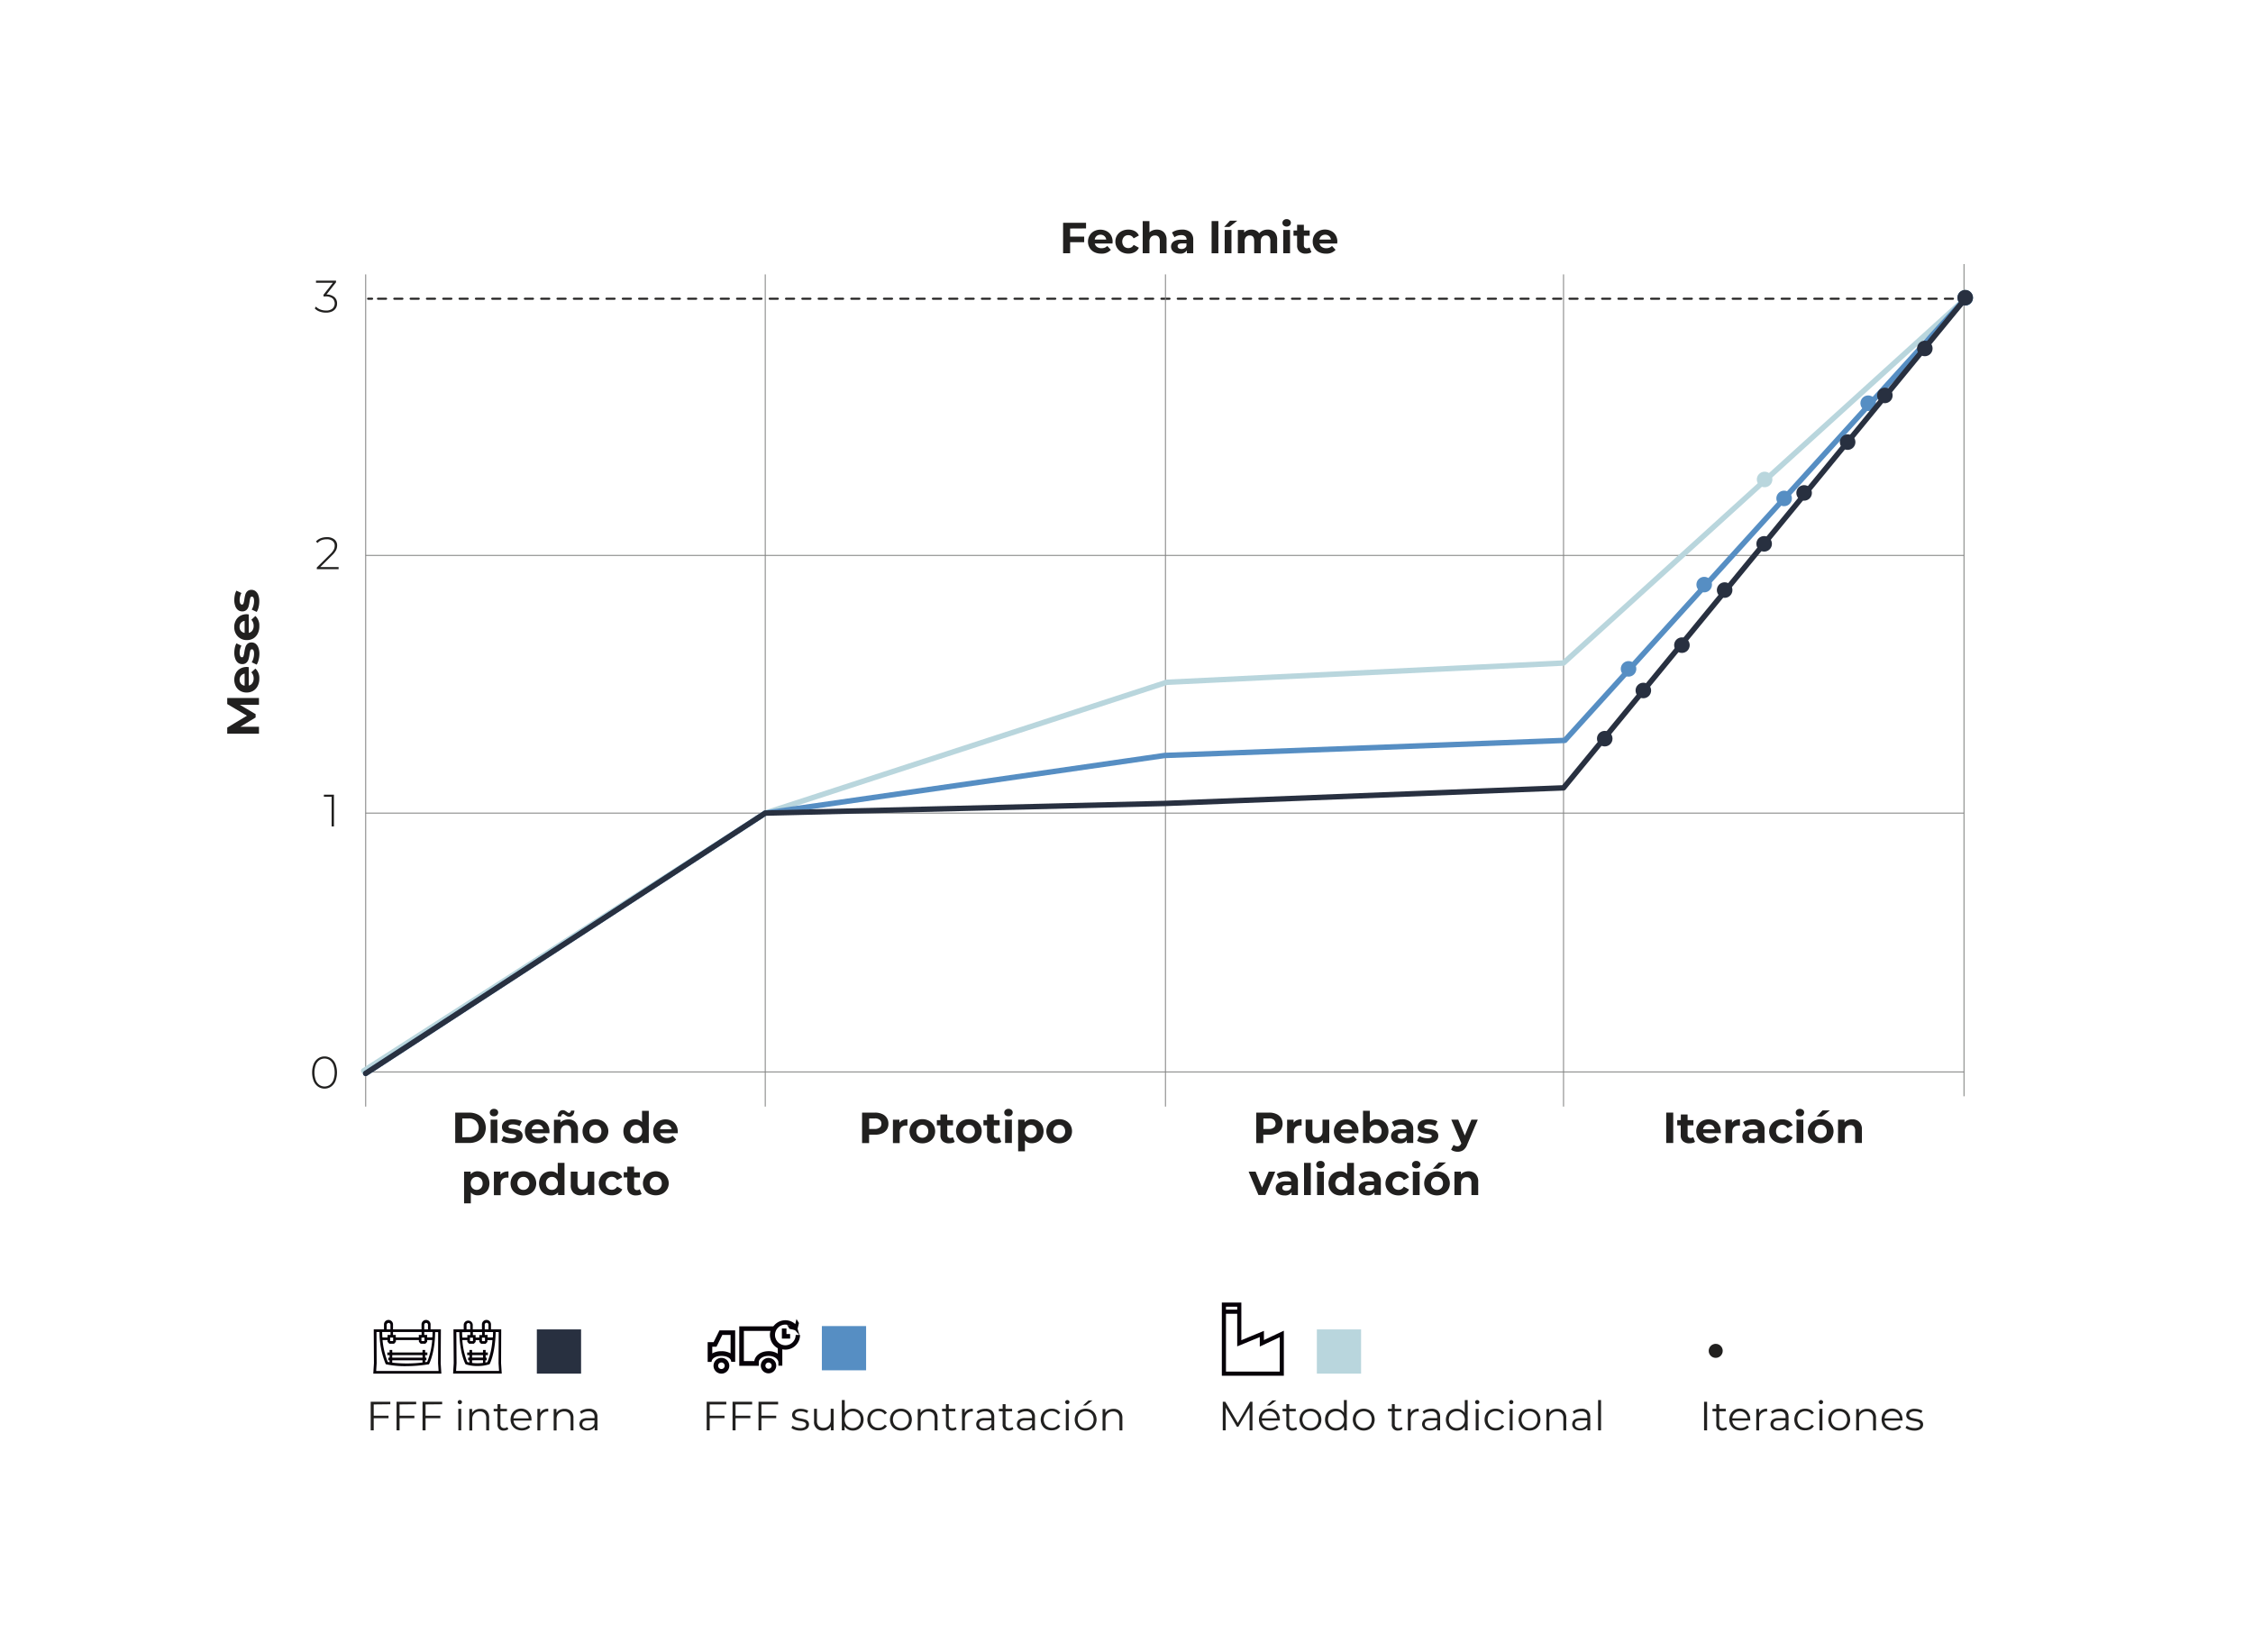 <svg id="Capa_1" data-name="Capa 1" xmlns="http://www.w3.org/2000/svg" viewBox="0 0 900 660.02"><defs><style>.cls-1{fill:#21201f;}.cls-11,.cls-12,.cls-13,.cls-14,.cls-2,.cls-3,.cls-4,.cls-5,.cls-6{fill:none;}.cls-2{stroke:#838483;stroke-width:0.38px;}.cls-11,.cls-12,.cls-13,.cls-2{stroke-miterlimit:10;}.cls-3,.cls-4{stroke:#21201f;stroke-width:0.81px;}.cls-14,.cls-3,.cls-4,.cls-5,.cls-6{stroke-linecap:round;stroke-linejoin:round;}.cls-4{stroke-dasharray:3.26 3.26;}.cls-5{stroke:#b9d6dd;stroke-width:2.17px;}.cls-6{stroke:#568ec3;}.cls-14,.cls-6{stroke-width:2.17px;}.cls-7{fill:#283040;}.cls-8{fill:#568ec3;}.cls-9{fill:#b9d6dd;}.cls-10{fill:#060108;}.cls-11,.cls-12,.cls-13{stroke:#060108;}.cls-11{stroke-width:1.74px;}.cls-12{stroke-width:1.83px;}.cls-13{stroke-width:1.65px;}.cls-14{stroke:#283040;}</style></defs><title>diagrama de lineas ESP</title><path class="cls-1" d="M181.85,444.43h5.51a7.76,7.76,0,0,1,3.49.75,5.65,5.65,0,0,1,2.36,2.12,6.48,6.48,0,0,1,0,6.38,5.74,5.74,0,0,1-2.36,2.13,7.76,7.76,0,0,1-3.49.75h-5.51Zm5.37,9.82a4.08,4.08,0,0,0,2.91-1,4,4,0,0,0,0-5.5,4.12,4.12,0,0,0-2.91-1h-2.56v7.52Z"/><path class="cls-1" d="M196.11,445.5a1.49,1.49,0,0,1,0-2.15,1.73,1.73,0,0,1,1.22-.43,1.79,1.79,0,0,1,1.21.41,1.36,1.36,0,0,1,.47,1,1.48,1.48,0,0,1-.47,1.12,1.67,1.67,0,0,1-1.21.44A1.73,1.73,0,0,1,196.11,445.5Zm-.13,1.73h2.7v9.33H196Z"/><path class="cls-1" d="M202.06,456.41a5.9,5.9,0,0,1-1.77-.72l.9-1.94a5.68,5.68,0,0,0,1.51.65,6.24,6.24,0,0,0,1.73.25c1.15,0,1.72-.28,1.72-.85a.61.61,0,0,0-.47-.57,7.26,7.26,0,0,0-1.44-.29,14.83,14.83,0,0,1-1.89-.4,3,3,0,0,1-1.29-.8,2.27,2.27,0,0,1-.54-1.63,2.57,2.57,0,0,1,.51-1.57,3.31,3.31,0,0,1,1.49-1.06,6.21,6.21,0,0,1,2.31-.38,9.35,9.35,0,0,1,2,.21,5.85,5.85,0,0,1,1.62.6l-.9,1.92a5.41,5.41,0,0,0-2.69-.69,2.78,2.78,0,0,0-1.3.24.71.71,0,0,0-.43.63.61.61,0,0,0,.47.6,7.58,7.58,0,0,0,1.49.33,17.9,17.9,0,0,1,1.87.41,2.79,2.79,0,0,1,1.27.79,2.26,2.26,0,0,1,.53,1.59,2.46,2.46,0,0,1-.52,1.55,3.22,3.22,0,0,1-1.51,1,6.77,6.77,0,0,1-2.37.38A9.12,9.12,0,0,1,202.06,456.41Z"/><path class="cls-1" d="M219.48,452.66h-7a2.15,2.15,0,0,0,.9,1.37,3,3,0,0,0,1.76.5,3.51,3.51,0,0,0,1.3-.22,3.06,3.06,0,0,0,1-.68l1.44,1.56A4.86,4.86,0,0,1,215,456.7a6.1,6.1,0,0,1-2.79-.62,4.6,4.6,0,0,1-1.87-1.7,4.72,4.72,0,0,1-.66-2.48,4.77,4.77,0,0,1,.65-2.47,4.55,4.55,0,0,1,1.79-1.72,5.59,5.59,0,0,1,5,0,4.35,4.35,0,0,1,1.74,1.69,5.09,5.09,0,0,1,.63,2.56S219.51,452.21,219.48,452.66Zm-6.33-3a2.23,2.23,0,0,0-.76,1.42H217a2.19,2.19,0,0,0-.76-1.41,2.27,2.27,0,0,0-1.52-.53A2.32,2.32,0,0,0,213.15,449.66Z"/><path class="cls-1" d="M229.8,448.14a4.12,4.12,0,0,1,1.07,3.08v5.34h-2.71v-4.92a2.47,2.47,0,0,0-.48-1.66,1.8,1.8,0,0,0-1.41-.54,2.13,2.13,0,0,0-1.62.63A2.59,2.59,0,0,0,224,452v4.61h-2.71v-9.33h2.59v1.1a3.4,3.4,0,0,1,1.33-.91,4.54,4.54,0,0,1,1.75-.32A3.8,3.8,0,0,1,229.8,448.14Zm-3.2-2.23a5.89,5.89,0,0,1-.79-.5,5.33,5.33,0,0,0-.46-.31.7.7,0,0,0-.36-.1.75.75,0,0,0-.59.25,1.11,1.11,0,0,0-.24.72h-1.37a3,3,0,0,1,.58-1.85,1.77,1.77,0,0,1,1.45-.68,1.71,1.71,0,0,1,.8.18,5.77,5.77,0,0,1,.81.51,5.33,5.33,0,0,0,.46.31.72.72,0,0,0,.36.11.79.79,0,0,0,.58-.25,1.07,1.07,0,0,0,.25-.69h1.37a3,3,0,0,1-.58,1.8,1.91,1.91,0,0,1-2.27.5Z"/><path class="cls-1" d="M235.21,456.08a4.62,4.62,0,0,1-1.83-1.7,5,5,0,0,1,0-5,4.57,4.57,0,0,1,1.83-1.71,6,6,0,0,1,5.28,0,4.61,4.61,0,0,1,1.82,1.71,4.72,4.72,0,0,1-1.82,6.66,5.93,5.93,0,0,1-5.28,0Zm4.35-2.3a2.61,2.61,0,0,0,.67-1.88,2.58,2.58,0,0,0-.67-1.88,2.24,2.24,0,0,0-1.71-.71,2.27,2.27,0,0,0-1.71.71,2.58,2.58,0,0,0-.68,1.88,2.61,2.61,0,0,0,.68,1.88,2.3,2.3,0,0,0,1.71.7A2.27,2.27,0,0,0,239.56,453.78Z"/><path class="cls-1" d="M259.17,443.7v12.86h-2.58v-1.08a3.56,3.56,0,0,1-2.91,1.22,4.85,4.85,0,0,1-2.38-.59,4.24,4.24,0,0,1-1.68-1.68,5.63,5.63,0,0,1,0-5.06,4.27,4.27,0,0,1,1.68-1.69,4.85,4.85,0,0,1,2.38-.58,3.55,3.55,0,0,1,2.79,1.12V443.7Zm-3.32,10.08a2.61,2.61,0,0,0,.67-1.88,2.58,2.58,0,0,0-.67-1.88,2.41,2.41,0,0,0-3.42,0,2.58,2.58,0,0,0-.68,1.88,2.61,2.61,0,0,0,.68,1.88,2.44,2.44,0,0,0,3.42,0Z"/><path class="cls-1" d="M270.75,452.66H263.7a2.15,2.15,0,0,0,.9,1.37,3,3,0,0,0,1.77.5,3.49,3.49,0,0,0,1.29-.22,3.2,3.2,0,0,0,1-.68l1.44,1.56a4.87,4.87,0,0,1-3.85,1.51,6.1,6.1,0,0,1-2.79-.62,4.57,4.57,0,0,1-1.88-1.7,4.81,4.81,0,0,1-.65-2.48,4.68,4.68,0,0,1,.65-2.47,4.46,4.46,0,0,1,1.78-1.72,5.59,5.59,0,0,1,5,0,4.35,4.35,0,0,1,1.74,1.69,5.09,5.09,0,0,1,.63,2.56S270.79,452.21,270.75,452.66Zm-6.32-3a2.24,2.24,0,0,0-.77,1.42h4.6a2.25,2.25,0,0,0-.77-1.41,2.27,2.27,0,0,0-1.52-.53A2.3,2.3,0,0,0,264.43,449.66Z"/><path class="cls-1" d="M193.25,468.49a4.33,4.33,0,0,1,1.68,1.69,5.59,5.59,0,0,1,0,5,4.37,4.37,0,0,1-1.68,1.68,4.73,4.73,0,0,1-2.36.6,3.61,3.61,0,0,1-2.81-1.13v4.35h-2.7V468H188v1.08a3.57,3.57,0,0,1,2.93-1.21A4.83,4.83,0,0,1,193.25,468.49Zm-1.12,6.09a2.65,2.65,0,0,0,.66-1.88,2.61,2.61,0,0,0-.66-1.88,2.41,2.41,0,0,0-3.42,0,2.62,2.62,0,0,0-.67,1.88,2.65,2.65,0,0,0,.67,1.88,2.44,2.44,0,0,0,3.42,0Z"/><path class="cls-1" d="M201.23,468.24a4.86,4.86,0,0,1,1.89-.34v2.49l-.6,0a2.44,2.44,0,0,0-1.82.65A2.61,2.61,0,0,0,200,473v4.4h-2.7V468h2.58v1.24A2.93,2.93,0,0,1,201.23,468.24Z"/><path class="cls-1" d="M206.44,476.88a4.62,4.62,0,0,1-1.83-1.7,5.06,5.06,0,0,1,0-5,4.57,4.57,0,0,1,1.83-1.71,5.6,5.6,0,0,1,2.65-.61,5.52,5.52,0,0,1,2.63.61,4.55,4.55,0,0,1,1.82,1.71,5,5,0,0,1,0,5,4.59,4.59,0,0,1-1.82,1.7,5.52,5.52,0,0,1-2.63.62A5.6,5.6,0,0,1,206.44,476.88Zm4.35-2.3a2.61,2.61,0,0,0,.67-1.88,2.58,2.58,0,0,0-.67-1.88,2.23,2.23,0,0,0-1.7-.71,2.28,2.28,0,0,0-1.72.71,2.58,2.58,0,0,0-.68,1.88,2.61,2.61,0,0,0,.68,1.88,2.27,2.27,0,0,0,1.72.7A2.23,2.23,0,0,0,210.79,474.58Z"/><path class="cls-1" d="M225.5,464.5v12.86h-2.58v-1.07A3.59,3.59,0,0,1,220,477.5a4.89,4.89,0,0,1-2.39-.59,4.22,4.22,0,0,1-1.67-1.68,5.55,5.55,0,0,1,0-5.06,4.31,4.31,0,0,1,1.67-1.69,4.89,4.89,0,0,1,2.39-.58A3.55,3.55,0,0,1,222.8,469V464.5Zm-3.33,10.08a2.61,2.61,0,0,0,.68-1.88,2.58,2.58,0,0,0-.68-1.88,2.24,2.24,0,0,0-1.69-.71,2.28,2.28,0,0,0-1.72.71,2.58,2.58,0,0,0-.68,1.88,2.61,2.61,0,0,0,.68,1.88,2.27,2.27,0,0,0,1.72.7A2.23,2.23,0,0,0,222.17,474.58Z"/><path class="cls-1" d="M237.39,468v9.33h-2.56v-1.11a3.8,3.8,0,0,1-1.28.93,4.14,4.14,0,0,1-1.62.32,4,4,0,0,1-2.91-1.06A4.19,4.19,0,0,1,228,473.3V468h2.7v4.87c0,1.51.63,2.26,1.89,2.26a2,2,0,0,0,1.56-.63,2.71,2.71,0,0,0,.59-1.89V468Z"/><path class="cls-1" d="M241.74,476.88a4.64,4.64,0,0,1-1.86-1.7,4.92,4.92,0,0,1,0-5,4.59,4.59,0,0,1,1.86-1.71,5.71,5.71,0,0,1,2.67-.61,5.21,5.21,0,0,1,2.58.61,3.65,3.65,0,0,1,1.6,1.76l-2.1,1.13a2.28,2.28,0,0,0-2.09-1.29,2.37,2.37,0,0,0-1.75.7,2.52,2.52,0,0,0-.7,1.89,2.55,2.55,0,0,0,.7,1.89,2.37,2.37,0,0,0,1.75.69,2.27,2.27,0,0,0,2.09-1.28l2.1,1.14a3.67,3.67,0,0,1-1.6,1.73,5.11,5.11,0,0,1-2.58.63A5.71,5.71,0,0,1,241.74,476.88Z"/><path class="cls-1" d="M256.3,476.91a2.68,2.68,0,0,1-1,.44,4.8,4.8,0,0,1-1.22.15,3.61,3.61,0,0,1-2.57-.85,3.25,3.25,0,0,1-.91-2.5v-3.83h-1.44v-2.08h1.44V466h2.7v2.27h2.33v2.08h-2.33v3.8a1.26,1.26,0,0,0,.31.91,1.12,1.12,0,0,0,.85.32,1.76,1.76,0,0,0,1.1-.35Z"/><path class="cls-1" d="M259.33,476.88a4.62,4.62,0,0,1-1.83-1.7,5,5,0,0,1,0-5,4.57,4.57,0,0,1,1.83-1.71,6,6,0,0,1,5.28,0,4.61,4.61,0,0,1,1.82,1.71,4.72,4.72,0,0,1-1.82,6.66,5.93,5.93,0,0,1-5.28,0Zm4.35-2.3a2.61,2.61,0,0,0,.67-1.88,2.58,2.58,0,0,0-.67-1.88,2.24,2.24,0,0,0-1.71-.71,2.27,2.27,0,0,0-1.71.71,2.58,2.58,0,0,0-.68,1.88,2.61,2.61,0,0,0,.68,1.88,2.26,2.26,0,0,0,1.71.7A2.23,2.23,0,0,0,263.68,474.58Z"/><path class="cls-1" d="M352.42,445a4.24,4.24,0,0,1,1.83,1.52,4.19,4.19,0,0,1,.64,2.34,4.23,4.23,0,0,1-.64,2.34,4.11,4.11,0,0,1-1.83,1.52,6.86,6.86,0,0,1-2.8.53h-2.44v3.35h-2.81V444.42h5.25A6.69,6.69,0,0,1,352.42,445Zm-1,5.42a1.93,1.93,0,0,0,.66-1.56,1.9,1.9,0,0,0-.66-1.56,2.91,2.91,0,0,0-1.92-.55h-2.29v4.21h2.29A3,3,0,0,0,351.39,450.38Z"/><path class="cls-1" d="M360.59,447.44a4.88,4.88,0,0,1,1.9-.35v2.5c-.3,0-.51,0-.61,0a2.48,2.48,0,0,0-1.82.65,2.64,2.64,0,0,0-.66,1.95v4.41h-2.7v-9.33h2.58v1.23A3,3,0,0,1,360.59,447.44Z"/><path class="cls-1" d="M365.81,456.08a4.51,4.51,0,0,1-1.83-1.71,5,5,0,0,1,0-5,4.56,4.56,0,0,1,1.83-1.7,5.59,5.59,0,0,1,2.64-.62,5.52,5.52,0,0,1,2.63.62,4.59,4.59,0,0,1,1.82,1.7,5,5,0,0,1,0,5,4.55,4.55,0,0,1-1.82,1.71,5.52,5.52,0,0,1-2.63.61A5.58,5.58,0,0,1,365.81,456.08Zm4.35-2.31a2.61,2.61,0,0,0,.66-1.88,2.65,2.65,0,0,0-.66-1.88,2.45,2.45,0,0,0-3.43,0,2.61,2.61,0,0,0-.67,1.88,2.58,2.58,0,0,0,.67,1.88,2.43,2.43,0,0,0,3.43,0Z"/><path class="cls-1" d="M381.38,456.1a2.77,2.77,0,0,1-1,.45,5.36,5.36,0,0,1-1.22.14,3.63,3.63,0,0,1-2.58-.85,3.25,3.25,0,0,1-.91-2.49v-3.83h-1.43v-2.08h1.43v-2.27h2.71v2.27h2.32v2.08H378.4v3.79a1.26,1.26,0,0,0,.3.91,1.1,1.1,0,0,0,.86.32,1.73,1.73,0,0,0,1.09-.34Z"/><path class="cls-1" d="M384.4,456.08a4.57,4.57,0,0,1-1.83-1.71,5.06,5.06,0,0,1,0-5,4.62,4.62,0,0,1,1.83-1.7,5.6,5.6,0,0,1,2.65-.62,5.52,5.52,0,0,1,2.63.62,4.59,4.59,0,0,1,1.82,1.7,5,5,0,0,1,0,5,4.55,4.55,0,0,1-1.82,1.71,5.52,5.52,0,0,1-2.63.61A5.6,5.6,0,0,1,384.4,456.08Zm4.35-2.31a2.58,2.58,0,0,0,.67-1.88,2.61,2.61,0,0,0-.67-1.88,2.23,2.23,0,0,0-1.7-.7,2.27,2.27,0,0,0-1.72.7,2.61,2.61,0,0,0-.68,1.88,2.58,2.58,0,0,0,.68,1.88,2.28,2.28,0,0,0,1.72.71A2.23,2.23,0,0,0,388.75,453.77Z"/><path class="cls-1" d="M400,456.1a2.77,2.77,0,0,1-1,.45,5.43,5.43,0,0,1-1.22.14,3.63,3.63,0,0,1-2.58-.85,3.25,3.25,0,0,1-.91-2.49v-3.83h-1.44v-2.08h1.44v-2.27H397v2.27h2.32v2.08H397v3.79a1.26,1.26,0,0,0,.3.91,1.1,1.1,0,0,0,.86.32,1.73,1.73,0,0,0,1.09-.34Z"/><path class="cls-1" d="M401.64,445.5a1.42,1.42,0,0,1-.47-1.08,1.4,1.4,0,0,1,.47-1.07,1.71,1.71,0,0,1,1.21-.44,1.76,1.76,0,0,1,1.22.42,1.34,1.34,0,0,1,.47,1,1.49,1.49,0,0,1-.47,1.12,1.91,1.91,0,0,1-2.43,0Zm-.14,1.73h2.71v9.33H401.5Z"/><path class="cls-1" d="M414.6,447.69a4.28,4.28,0,0,1,1.67,1.68,5.51,5.51,0,0,1,0,5,4.24,4.24,0,0,1-1.67,1.69,4.84,4.84,0,0,1-2.37.59,3.58,3.58,0,0,1-2.8-1.12v4.35h-2.71V447.23h2.58v1.07a3.62,3.62,0,0,1,2.93-1.21A4.74,4.74,0,0,1,414.6,447.69Zm-1.13,6.08a2.58,2.58,0,0,0,.67-1.88,2.61,2.61,0,0,0-.67-1.88,2.43,2.43,0,0,0-3.41,0,2.61,2.61,0,0,0-.67,1.88,2.58,2.58,0,0,0,.67,1.88,2.4,2.4,0,0,0,3.41,0Z"/><path class="cls-1" d="M420.48,456.08a4.51,4.51,0,0,1-1.83-1.71,5,5,0,0,1,0-5,4.56,4.56,0,0,1,1.83-1.7,5.59,5.59,0,0,1,2.64-.62,5.52,5.52,0,0,1,2.63.62,4.59,4.59,0,0,1,1.82,1.7,5,5,0,0,1,0,5,4.55,4.55,0,0,1-1.82,1.71,5.52,5.52,0,0,1-2.63.61A5.58,5.58,0,0,1,420.48,456.08Zm4.35-2.31a2.61,2.61,0,0,0,.66-1.88,2.65,2.65,0,0,0-.66-1.88,2.45,2.45,0,0,0-3.43,0,2.61,2.61,0,0,0-.67,1.88,2.58,2.58,0,0,0,.67,1.88,2.43,2.43,0,0,0,3.43,0Z"/><path class="cls-1" d="M509.89,445a4.24,4.24,0,0,1,1.83,1.52,4.6,4.6,0,0,1,0,4.68,4.11,4.11,0,0,1-1.83,1.52,6.86,6.86,0,0,1-2.8.53h-2.44v3.35h-2.81V444.42h5.25A6.69,6.69,0,0,1,509.89,445Zm-1,5.42a2.17,2.17,0,0,0,0-3.12,2.91,2.91,0,0,0-1.92-.55h-2.29v4.21h2.29A3,3,0,0,0,508.86,450.38Z"/><path class="cls-1" d="M518.06,447.44a4.83,4.83,0,0,1,1.89-.35v2.5l-.6,0a2.48,2.48,0,0,0-1.82.65,2.64,2.64,0,0,0-.66,1.95v4.41h-2.71v-9.33h2.59v1.23A3,3,0,0,1,518.06,447.44Z"/><path class="cls-1" d="M531,447.23v9.33h-2.57v-1.11a3.47,3.47,0,0,1-1.28.92,3.89,3.89,0,0,1-1.61.32,4,4,0,0,1-2.91-1.05,4.21,4.21,0,0,1-1.08-3.14v-5.27h2.71v4.87q0,2.25,1.89,2.25a2.06,2.06,0,0,0,1.56-.63,2.68,2.68,0,0,0,.59-1.88v-4.61Z"/><path class="cls-1" d="M542.63,452.66h-7.06a2.26,2.26,0,0,0,.9,1.37,3.05,3.05,0,0,0,1.77.5,3.42,3.42,0,0,0,1.29-.22,3,3,0,0,0,1.05-.68l1.44,1.56a4.85,4.85,0,0,1-3.85,1.5,6.09,6.09,0,0,1-2.79-.61,4.5,4.5,0,0,1-1.87-1.71,4.69,4.69,0,0,1-.66-2.48,4.82,4.82,0,0,1,.65-2.47,4.53,4.53,0,0,1,1.79-1.71,5.49,5.49,0,0,1,5,0,4.38,4.38,0,0,1,1.75,1.69,5.06,5.06,0,0,1,.63,2.56S542.66,452.21,542.63,452.66Zm-6.33-3a2.17,2.17,0,0,0-.76,1.42h4.59a2.23,2.23,0,0,0-.76-1.41,2.26,2.26,0,0,0-1.53-.53A2.32,2.32,0,0,0,536.3,449.66Z"/><path class="cls-1" d="M552.36,447.69a4.28,4.28,0,0,1,1.67,1.68,5,5,0,0,1,.61,2.52,5.07,5.07,0,0,1-.61,2.53,4.28,4.28,0,0,1-1.67,1.68,4.74,4.74,0,0,1-2.37.59,3.59,3.59,0,0,1-2.93-1.21v1.08h-2.58V443.69h2.71v4.53a3.59,3.59,0,0,1,2.8-1.13A4.74,4.74,0,0,1,552.36,447.69Zm-1.13,6.08a2.58,2.58,0,0,0,.67-1.88,2.61,2.61,0,0,0-.67-1.88,2.43,2.43,0,0,0-3.41,0,2.61,2.61,0,0,0-.67,1.88,2.58,2.58,0,0,0,.67,1.88,2.4,2.4,0,0,0,3.41,0Z"/><path class="cls-1" d="M563.37,448.12a3.94,3.94,0,0,1,1.17,3.11v5.33H562v-1.17a3,3,0,0,1-2.84,1.3,4.44,4.44,0,0,1-1.86-.36,2.81,2.81,0,0,1-1.21-1,2.7,2.7,0,0,1-.41-1.46,2.42,2.42,0,0,1,1-2.05,5,5,0,0,1,3-.74h2.15a1.72,1.72,0,0,0-.54-1.36,2.33,2.33,0,0,0-1.61-.48,4.6,4.6,0,0,0-1.46.24,3.61,3.61,0,0,0-1.22.63l-1-1.89a5.7,5.7,0,0,1,1.83-.83,8.06,8.06,0,0,1,2.2-.3A4.87,4.87,0,0,1,563.37,448.12Zm-2.3,6.43a1.7,1.7,0,0,0,.76-.94v-.95H560c-1.11,0-1.67.36-1.67,1.09a1,1,0,0,0,.41.82,1.84,1.84,0,0,0,1.12.3A2.3,2.3,0,0,0,561.07,454.55Z"/><path class="cls-1" d="M567.85,456.41a5.9,5.9,0,0,1-1.77-.72l.9-1.94a6,6,0,0,0,1.51.65,6.19,6.19,0,0,0,1.73.25c1.14,0,1.72-.28,1.72-.85a.6.6,0,0,0-.47-.57,6.49,6.49,0,0,0-1.44-.3,12,12,0,0,1-1.89-.4,2.88,2.88,0,0,1-1.29-.79,2.25,2.25,0,0,1-.55-1.63,2.57,2.57,0,0,1,.51-1.57,3.3,3.3,0,0,1,1.5-1.07,6.42,6.42,0,0,1,2.31-.38,8.81,8.81,0,0,1,2,.22,5.27,5.27,0,0,1,1.62.6l-.9,1.92a5.44,5.44,0,0,0-2.69-.69,2.76,2.76,0,0,0-1.3.24.71.71,0,0,0-.43.62.61.61,0,0,0,.46.61,7.76,7.76,0,0,0,1.49.33,15.43,15.43,0,0,1,1.88.41,2.73,2.73,0,0,1,1.26.79,2.22,2.22,0,0,1,.54,1.59,2.43,2.43,0,0,1-.52,1.54,3.34,3.34,0,0,1-1.52,1.05,6.68,6.68,0,0,1-2.36.37A9,9,0,0,1,567.85,456.41Z"/><path class="cls-1" d="M590.34,447.23l-4.21,9.9a4.91,4.91,0,0,1-1.58,2.27,3.88,3.88,0,0,1-2.28.66,4.71,4.71,0,0,1-1.44-.23,3.19,3.19,0,0,1-1.16-.62l1-1.93a2.4,2.4,0,0,0,.72.44,2.36,2.36,0,0,0,.81.15,1.42,1.42,0,0,0,.9-.27,2.24,2.24,0,0,0,.63-.89l0-.08-4-9.4h2.79l2.62,6.33,2.63-6.33Z"/><path class="cls-1" d="M509.42,468l-3.93,9.33H502.7L498.78,468h2.79l2.58,6.35,2.67-6.35Z"/><path class="cls-1" d="M517.31,468.92a4,4,0,0,1,1.16,3.12v5.32h-2.53V476.2a3,3,0,0,1-2.84,1.3,4.49,4.49,0,0,1-1.87-.37,2.84,2.84,0,0,1-1.2-1,2.62,2.62,0,0,1-.42-1.46,2.45,2.45,0,0,1,1-2.05,5.08,5.08,0,0,1,3-.74h2.15a1.72,1.72,0,0,0-.54-1.36,2.35,2.35,0,0,0-1.61-.48,4.62,4.62,0,0,0-1.47.24,3.7,3.7,0,0,0-1.22.63L510,469a5.7,5.7,0,0,1,1.83-.83,8,8,0,0,1,2.19-.3A4.88,4.88,0,0,1,517.31,468.92Zm-2.3,6.43a1.75,1.75,0,0,0,.76-.94v-1h-1.86c-1.11,0-1.66.36-1.66,1.09a1,1,0,0,0,.41.82,1.83,1.83,0,0,0,1.11.31A2.32,2.32,0,0,0,515,475.35Z"/><path class="cls-1" d="M520.92,464.5h2.7v12.86h-2.7Z"/><path class="cls-1" d="M526.27,466.3a1.46,1.46,0,0,1,0-2.15,1.71,1.71,0,0,1,1.21-.43,1.75,1.75,0,0,1,1.22.41,1.36,1.36,0,0,1,.47,1,1.49,1.49,0,0,1-.47,1.12,1.91,1.91,0,0,1-2.43,0Zm-.14,1.73h2.71v9.33h-2.71Z"/><path class="cls-1" d="M540.85,464.5v12.86h-2.58v-1.08a3.57,3.57,0,0,1-2.92,1.22,4.88,4.88,0,0,1-2.38-.59,4.28,4.28,0,0,1-1.67-1.68,5.57,5.57,0,0,1,0-5.07,4.28,4.28,0,0,1,1.67-1.68,4.88,4.88,0,0,1,2.38-.59,3.56,3.56,0,0,1,2.8,1.13V464.5Zm-3.33,10.07a2.58,2.58,0,0,0,.68-1.88,2.61,2.61,0,0,0-.68-1.88,2.43,2.43,0,0,0-3.41,0,2.61,2.61,0,0,0-.68,1.88,2.58,2.58,0,0,0,.68,1.88,2.4,2.4,0,0,0,3.41,0Z"/><path class="cls-1" d="M550.44,468.92A4,4,0,0,1,551.6,472v5.32h-2.53V476.2a3,3,0,0,1-2.85,1.3,4.47,4.47,0,0,1-1.86-.37,2.72,2.72,0,0,1-1.2-1,2.62,2.62,0,0,1-.42-1.46,2.45,2.45,0,0,1,1-2.05,5,5,0,0,1,3-.74h2.15a1.75,1.75,0,0,0-.53-1.36,2.38,2.38,0,0,0-1.62-.48,4.6,4.6,0,0,0-1.46.24,3.61,3.61,0,0,0-1.22.63l-1-1.89a5.55,5.55,0,0,1,1.82-.83,8.16,8.16,0,0,1,2.2-.3A4.91,4.91,0,0,1,550.44,468.92Zm-2.31,6.43a1.7,1.7,0,0,0,.76-.94v-1H547c-1.11,0-1.67.36-1.67,1.09a1,1,0,0,0,.41.82,1.86,1.86,0,0,0,1.12.31A2.31,2.31,0,0,0,548.13,475.35Z"/><path class="cls-1" d="M556,476.88a4.71,4.71,0,0,1,0-8.37,5.75,5.75,0,0,1,2.68-.62,5.24,5.24,0,0,1,2.58.62,3.65,3.65,0,0,1,1.6,1.76l-2.1,1.12a2.29,2.29,0,0,0-2.1-1.28,2.37,2.37,0,0,0-1.75.7,2.92,2.92,0,0,0,0,3.77,2.37,2.37,0,0,0,1.75.7,2.26,2.26,0,0,0,2.1-1.29l2.1,1.15a3.72,3.72,0,0,1-1.6,1.73,5.14,5.14,0,0,1-2.58.63A5.75,5.75,0,0,1,556,476.88Z"/><path class="cls-1" d="M564.53,466.3a1.46,1.46,0,0,1,0-2.15,1.69,1.69,0,0,1,1.21-.43,1.72,1.72,0,0,1,1.21.41,1.32,1.32,0,0,1,.47,1,1.46,1.46,0,0,1-.47,1.12,1.9,1.9,0,0,1-2.42,0Zm-.14,1.73h2.7v9.33h-2.7Z"/><path class="cls-1" d="M571.4,476.88a4.57,4.57,0,0,1-1.83-1.71,5,5,0,0,1,0-4.95,4.57,4.57,0,0,1,1.83-1.71,5.93,5.93,0,0,1,5.28,0,4.61,4.61,0,0,1,2.48,4.18,4.69,4.69,0,0,1-.66,2.48,4.61,4.61,0,0,1-1.82,1.71,5.93,5.93,0,0,1-5.28,0Zm4.35-2.31a2.58,2.58,0,0,0,.67-1.88,2.61,2.61,0,0,0-.67-1.88,2.27,2.27,0,0,0-1.71-.7,2.3,2.3,0,0,0-1.71.7,2.61,2.61,0,0,0-.68,1.88,2.58,2.58,0,0,0,.68,1.88,2.27,2.27,0,0,0,1.71.71A2.24,2.24,0,0,0,575.75,474.57Zm-1-10.23h2.91l-3.13,2.5h-2.12Z"/><path class="cls-1" d="M589.43,468.93a4.14,4.14,0,0,1,1.06,3.09v5.34h-2.7v-4.93a2.38,2.38,0,0,0-.49-1.65,1.75,1.75,0,0,0-1.4-.55,2.12,2.12,0,0,0-1.63.64,2.62,2.62,0,0,0-.61,1.88v4.61H581V468h2.58v1.09a3.75,3.75,0,0,1,1.34-.91,4.7,4.7,0,0,1,1.75-.32A3.86,3.86,0,0,1,589.43,468.93Z"/><path class="cls-1" d="M665.6,444.42h2.8v12.14h-2.8Z"/><path class="cls-1" d="M677.1,456.1a2.72,2.72,0,0,1-1,.45,5.45,5.45,0,0,1-1.23.14,3.61,3.61,0,0,1-2.57-.85,3.21,3.21,0,0,1-.91-2.49v-3.83H670v-2.08h1.44v-2.27h2.7v2.27h2.33v2.08h-2.33v3.79a1.27,1.27,0,0,0,.31.91,1.09,1.09,0,0,0,.85.32,1.76,1.76,0,0,0,1.1-.34Z"/><path class="cls-1" d="M687.42,452.65h-7.06a2.18,2.18,0,0,0,.91,1.37,2.93,2.93,0,0,0,1.76.51,3.42,3.42,0,0,0,1.29-.22,3,3,0,0,0,1-.68l1.44,1.56a4.85,4.85,0,0,1-3.85,1.5,6.09,6.09,0,0,1-2.79-.61,4.5,4.5,0,0,1-1.87-1.71,4.69,4.69,0,0,1-.66-2.48,4.82,4.82,0,0,1,.65-2.47,4.6,4.6,0,0,1,1.79-1.71,5.51,5.51,0,0,1,5,0,4.29,4.29,0,0,1,1.74,1.69,5.06,5.06,0,0,1,.63,2.56S687.45,452.2,687.42,452.65Zm-6.33-3a2.21,2.21,0,0,0-.76,1.42h4.59a2.24,2.24,0,0,0-.76-1.42,2.53,2.53,0,0,0-3.07,0Z"/><path class="cls-1" d="M693.16,447.44a4.91,4.91,0,0,1,1.9-.35v2.5l-.6,0a2.47,2.47,0,0,0-1.82.65,2.64,2.64,0,0,0-.66,1.95v4.41h-2.71v-9.33h2.59v1.23A3,3,0,0,1,693.16,447.44Z"/><path class="cls-1" d="M703.71,448.12a3.94,3.94,0,0,1,1.16,3.11v5.33h-2.53v-1.17a3,3,0,0,1-2.84,1.3,4.41,4.41,0,0,1-1.86-.36,2.76,2.76,0,0,1-1.21-1,2.56,2.56,0,0,1-.41-1.45,2.42,2.42,0,0,1,1-2.05,5,5,0,0,1,3-.74h2.15a1.71,1.71,0,0,0-.54-1.36,2.35,2.35,0,0,0-1.61-.48,4.79,4.79,0,0,0-1.46.23,4,4,0,0,0-1.23.64l-1-1.89a5.7,5.7,0,0,1,1.83-.83,8,8,0,0,1,2.19-.3A4.88,4.88,0,0,1,703.71,448.12Zm-2.3,6.43a1.74,1.74,0,0,0,.76-.94v-1h-1.86c-1.1,0-1.66.37-1.66,1.1a1,1,0,0,0,.41.82,1.84,1.84,0,0,0,1.12.3A2.3,2.3,0,0,0,701.41,454.55Z"/><path class="cls-1" d="M709.25,456.08a4.6,4.6,0,0,1-2.52-4.19,4.57,4.57,0,0,1,2.52-4.18,5.72,5.72,0,0,1,2.68-.62,5.17,5.17,0,0,1,2.57.62,3.63,3.63,0,0,1,1.61,1.76l-2.1,1.12a2.31,2.31,0,0,0-2.1-1.28,2.38,2.38,0,0,0-1.75.69,2.59,2.59,0,0,0-.69,1.89,2.55,2.55,0,0,0,.69,1.89,2.39,2.39,0,0,0,1.75.7,2.27,2.27,0,0,0,2.1-1.29l2.1,1.15a3.74,3.74,0,0,1-1.61,1.73,5.07,5.07,0,0,1-2.57.62A5.72,5.72,0,0,1,709.25,456.08Z"/><path class="cls-1" d="M717.8,445.5a1.41,1.41,0,0,1-.46-1.08,1.39,1.39,0,0,1,.46-1.07,1.93,1.93,0,0,1,2.43,0,1.34,1.34,0,0,1,.47,1,1.49,1.49,0,0,1-.47,1.12,1.71,1.71,0,0,1-1.21.44A1.73,1.73,0,0,1,717.8,445.5Zm-.13,1.73h2.7v9.33h-2.7Z"/><path class="cls-1" d="M724.68,456.08a4.57,4.57,0,0,1-1.83-1.71,5,5,0,0,1,0-5,4.62,4.62,0,0,1,1.83-1.7,5.93,5.93,0,0,1,5.28,0,4.66,4.66,0,0,1,1.82,1.7,5.06,5.06,0,0,1,0,5,4.61,4.61,0,0,1-1.82,1.71,6,6,0,0,1-5.28,0Zm4.35-2.31a2.62,2.62,0,0,0,.67-1.88A2.65,2.65,0,0,0,729,450a2.26,2.26,0,0,0-1.71-.7,2.3,2.3,0,0,0-1.72.7,2.61,2.61,0,0,0-.67,1.88,2.58,2.58,0,0,0,.67,1.88,2.31,2.31,0,0,0,1.72.71A2.27,2.27,0,0,0,729,453.77Zm-1-10.23H731L727.82,446h-2.11Z"/><path class="cls-1" d="M742.7,448.13a4.12,4.12,0,0,1,1.07,3.09v5.34h-2.7v-4.93a2.43,2.43,0,0,0-.49-1.65,1.75,1.75,0,0,0-1.4-.55,2.14,2.14,0,0,0-1.63.63,2.61,2.61,0,0,0-.61,1.88v4.62h-2.7v-9.33h2.58v1.09a3.71,3.71,0,0,1,1.33-.91,4.78,4.78,0,0,1,1.75-.32A3.84,3.84,0,0,1,742.7,448.13Z"/><path class="cls-1" d="M127.07,434.05a5.11,5.11,0,0,1-1.76-2.24,9.52,9.52,0,0,1,0-6.81,5.08,5.08,0,0,1,1.76-2.23,4.61,4.61,0,0,1,5.16,0A5.15,5.15,0,0,1,134,425a9.66,9.66,0,0,1,0,6.81,5.18,5.18,0,0,1-1.76,2.24,4.61,4.61,0,0,1-5.16,0Zm4.69-.72a4.31,4.31,0,0,0,1.42-1.92,9.08,9.08,0,0,0,0-6,4.25,4.25,0,0,0-1.42-1.92,3.7,3.7,0,0,0-4.22,0,4.18,4.18,0,0,0-1.42,1.92,9.08,9.08,0,0,0,0,6,4.24,4.24,0,0,0,1.42,1.92,3.7,3.7,0,0,0,4.22,0Z"/><path class="cls-1" d="M133.4,317.43v12.68h-.93V318.26h-3.09v-.83Z"/><path class="cls-1" d="M133.55,118.66a3.25,3.25,0,0,1,1.1,2.56,3.52,3.52,0,0,1-.51,1.89,3.47,3.47,0,0,1-1.51,1.3,5.74,5.74,0,0,1-2.42.47,7.39,7.39,0,0,1-2.59-.46,4.63,4.63,0,0,1-1.89-1.25l.48-.7a4.5,4.5,0,0,0,1.67,1.12,6.08,6.08,0,0,0,2.33.44,3.9,3.9,0,0,0,2.59-.76,2.79,2.79,0,0,0,0-4.12,4.38,4.38,0,0,0-2.77-.74h-.8v-.67l3.75-4.8h-6.75v-.83h8v.65l-3.81,4.87A4.89,4.89,0,0,1,133.55,118.66Z"/><line class="cls-2" x1="784.55" y1="428.17" x2="146.08" y2="428.17"/><line class="cls-2" x1="784.55" y1="324.79" x2="146.08" y2="324.79"/><line class="cls-3" x1="785.04" y1="119.32" x2="783.41" y2="119.32"/><line class="cls-4" x1="780.16" y1="119.32" x2="150.29" y2="119.32"/><line class="cls-3" x1="148.66" y1="119.32" x2="147.03" y2="119.32"/><line class="cls-2" x1="784.55" y1="221.85" x2="146.08" y2="221.85"/><line class="cls-2" x1="146.08" y1="109.6" x2="146.08" y2="442.02"/><line class="cls-2" x1="305.69" y1="109.6" x2="305.69" y2="442.02"/><line class="cls-2" x1="465.56" y1="109.6" x2="465.56" y2="442.02"/><line class="cls-2" x1="624.58" y1="109.6" x2="624.58" y2="442.02"/><line class="cls-2" x1="784.55" y1="105.47" x2="784.55" y2="437.9"/><path class="cls-1" d="M135.26,226.5v.84h-8.71v-.65l5.36-5.33a7.28,7.28,0,0,0,1.42-1.8,3.44,3.44,0,0,0,.38-1.55,2.34,2.34,0,0,0-.83-1.9,3.61,3.61,0,0,0-2.38-.69,5.58,5.58,0,0,0-2.09.36,4,4,0,0,0-1.55,1.11l-.65-.58a4.64,4.64,0,0,1,1.84-1.29,6.66,6.66,0,0,1,2.52-.45,4.54,4.54,0,0,1,3,.9,3,3,0,0,1,1.11,2.45,4.17,4.17,0,0,1-.44,1.86,8.08,8.08,0,0,1-1.63,2.07l-4.67,4.65Z"/><polyline class="cls-5" points="145.29 427.73 305.69 324.79 466.04 272.54 624.58 264.84 785.04 119.33"/><polyline class="cls-6" points="785.04 119.33 625.11 295.74 465.31 301.76 305.69 324.79 146.07 428.77"/><path class="cls-1" d="M103.45,281.53H95.84l6.27,3.74v1.32L96,290.31h7.45v2.75H90.77v-2.42l7.88-4.75-7.88-4.67v-2.41l12.68,0Z"/><path class="cls-1" d="M99.37,266.48v7.37a2.3,2.3,0,0,0,1.43-1,3.1,3.1,0,0,0,.53-1.84,3.74,3.74,0,0,0-.23-1.35,3.39,3.39,0,0,0-.71-1.1l1.63-1.5a5.06,5.06,0,0,1,1.57,4,6.37,6.37,0,0,1-.64,2.92,4.74,4.74,0,0,1-1.78,1.95,4.94,4.94,0,0,1-2.59.69A5,5,0,0,1,96,276a4.78,4.78,0,0,1-1.79-1.86,5.83,5.83,0,0,1,0-5.25,4.49,4.49,0,0,1,1.77-1.82,5.29,5.29,0,0,1,2.67-.66Zm-3.13,6.61a2.3,2.3,0,0,0,1.48.79v-4.8a2.32,2.32,0,0,0-2,2.39A2.47,2.47,0,0,0,96.24,273.09Z"/><path class="cls-1" d="M103.29,263.63a6.34,6.34,0,0,1-.75,1.85l-2-.94a5.74,5.74,0,0,0,.68-1.58,6.41,6.41,0,0,0,.27-1.81c0-1.19-.3-1.79-.89-1.79a.62.62,0,0,0-.6.49,7.45,7.45,0,0,0-.31,1.5,15.11,15.11,0,0,1-.41,2,3.09,3.09,0,0,1-.84,1.35,2.36,2.36,0,0,1-1.7.57,2.64,2.64,0,0,1-1.64-.53A3.41,3.41,0,0,1,94,263.15a6.56,6.56,0,0,1-.4-2.42,9.53,9.53,0,0,1,.22-2.05,6,6,0,0,1,.63-1.7l2,.95a5.61,5.61,0,0,0-.72,2.8,2.84,2.84,0,0,0,.25,1.36.76.76,0,0,0,.65.46.65.65,0,0,0,.63-.49,8.07,8.07,0,0,0,.35-1.56,14.54,14.54,0,0,1,.43-2,2.92,2.92,0,0,1,.82-1.32,2.36,2.36,0,0,1,1.67-.56,2.58,2.58,0,0,1,1.61.54,3.45,3.45,0,0,1,1.09,1.59,7,7,0,0,1,.39,2.47A9.39,9.39,0,0,1,103.29,263.63Z"/><path class="cls-1" d="M99.37,245.43v7.37a2.28,2.28,0,0,0,1.43-.94,3.13,3.13,0,0,0,.53-1.85,3.78,3.78,0,0,0-.23-1.35,3.25,3.25,0,0,0-.71-1.09l1.63-1.51a5.06,5.06,0,0,1,1.57,4A6.34,6.34,0,0,1,103,253a4.71,4.71,0,0,1-1.78,2,4.94,4.94,0,0,1-2.59.68A5,5,0,0,1,96,255a4.87,4.87,0,0,1-1.79-1.87,5.47,5.47,0,0,1-.64-2.65,5.41,5.41,0,0,1,.61-2.59A4.43,4.43,0,0,1,95.94,246a5.29,5.29,0,0,1,2.67-.66ZM96.24,252a2.31,2.31,0,0,0,1.48.8V248a2.32,2.32,0,0,0-1.47.79,2.39,2.39,0,0,0-.55,1.6A2.43,2.43,0,0,0,96.24,252Z"/><path class="cls-1" d="M103.29,242.59a6.15,6.15,0,0,1-.75,1.84l-2-.94a5.67,5.67,0,0,0,.68-1.57,6.47,6.47,0,0,0,.27-1.82c0-1.19-.3-1.79-.89-1.79a.62.62,0,0,0-.6.49,7.78,7.78,0,0,0-.31,1.5,15.68,15.68,0,0,1-.41,2,3.09,3.09,0,0,1-.84,1.35,2.36,2.36,0,0,1-1.7.57,2.65,2.65,0,0,1-1.64-.54A3.33,3.33,0,0,1,94,242.11a6.6,6.6,0,0,1-.4-2.42,9.55,9.55,0,0,1,.22-2.06,5.91,5.91,0,0,1,.63-1.69l2,.94a5.65,5.65,0,0,0-.72,2.81,2.89,2.89,0,0,0,.25,1.36.75.75,0,0,0,.65.45.64.64,0,0,0,.63-.49,7.89,7.89,0,0,0,.35-1.56A14.35,14.35,0,0,1,98,237.5a3,3,0,0,1,.82-1.33,2.36,2.36,0,0,1,1.67-.56,2.53,2.53,0,0,1,1.61.55,3.47,3.47,0,0,1,1.09,1.58,7.08,7.08,0,0,1,.39,2.47A9.53,9.53,0,0,1,103.29,242.59Z"/><path class="cls-1" d="M149.29,561v4.49h5.91v1h-5.91v4.85h-1.21V559.93h7.84v1Z"/><path class="cls-1" d="M159.62,561v4.49h5.91v1h-5.91v4.85h-1.21V559.93h7.84v1Z"/><path class="cls-1" d="M170,561v4.49h5.91v1H170v4.85h-1.21V559.93h7.84v1Z"/><path class="cls-1" d="M183.09,560.64a.81.81,0,0,1-.25-.58.83.83,0,0,1,.25-.58.81.81,0,0,1,.6-.24.85.85,0,0,1,.61.24.74.74,0,0,1,.24.56.81.81,0,0,1-.24.6.82.82,0,0,1-.61.25A.79.79,0,0,1,183.09,560.64Zm0,2.12h1.16v8.59H183.1Z"/><path class="cls-1" d="M194.44,563.64a3.67,3.67,0,0,1,.95,2.73v5h-1.16v-4.87a2.79,2.79,0,0,0-.67-2,2.5,2.5,0,0,0-1.91-.71,2.93,2.93,0,0,0-2.19.83,3.11,3.11,0,0,0-.81,2.27v4.51h-1.16v-8.59h1.11v1.59a3.31,3.31,0,0,1,1.32-1.22,4.18,4.18,0,0,1,2-.43A3.51,3.51,0,0,1,194.44,563.64Z"/><path class="cls-1" d="M203.06,570.83a2.25,2.25,0,0,1-.81.44,3,3,0,0,1-1,.16,2.27,2.27,0,0,1-2.51-2.5v-5.19H197.2v-1h1.54v-1.87h1.16v1.87h2.61v1H199.9v5.13a1.58,1.58,0,0,0,.38,1.16,1.44,1.44,0,0,0,1.1.4,2,2,0,0,0,.69-.11,1.57,1.57,0,0,0,.58-.33Z"/><path class="cls-1" d="M212.33,567.42h-7.18a3.09,3.09,0,0,0,1,2.16,3.4,3.4,0,0,0,2.35.82,3.74,3.74,0,0,0,1.47-.28,3.29,3.29,0,0,0,1.16-.84l.65.75a3.75,3.75,0,0,1-1.43,1,5.16,5.16,0,0,1-4.23-.2,4.11,4.11,0,0,1-1.59-1.56,4.48,4.48,0,0,1-.57-2.25,4.58,4.58,0,0,1,.55-2.26,3.92,3.92,0,0,1,1.5-1.55,4.2,4.2,0,0,1,2.15-.55,4.12,4.12,0,0,1,2.13.55,4,4,0,0,1,1.49,1.55,4.61,4.61,0,0,1,.54,2.26Zm-6.22-2.93a3.1,3.1,0,0,0-1,2.06h6.09a3.1,3.1,0,0,0-1-2.06,3.12,3.12,0,0,0-4.17,0Z"/><path class="cls-1" d="M217,563.14a4.17,4.17,0,0,1,2-.44v1.13l-.28,0a2.76,2.76,0,0,0-2.12.83,3.33,3.33,0,0,0-.77,2.34v4.37h-1.16v-8.59h1.11v1.69A2.83,2.83,0,0,1,217,563.14Z"/><path class="cls-1" d="M228.07,563.64a3.63,3.63,0,0,1,1,2.73v5h-1.15v-4.87a2.84,2.84,0,0,0-.67-2,2.53,2.53,0,0,0-1.91-.71,2.94,2.94,0,0,0-2.2.83,3.1,3.1,0,0,0-.8,2.27v4.51h-1.16v-8.59h1.11v1.59a3.22,3.22,0,0,1,1.31-1.22,4.18,4.18,0,0,1,1.95-.43A3.49,3.49,0,0,1,228.07,563.64Z"/><path class="cls-1" d="M237.76,563.54a3.28,3.28,0,0,1,.89,2.49v5.32h-1.11V570a2.59,2.59,0,0,1-1.15,1,3.86,3.86,0,0,1-1.8.38,3.49,3.49,0,0,1-2.28-.69,2.35,2.35,0,0,1-.06-3.57,3.92,3.92,0,0,1,2.52-.67h2.72V566a2.18,2.18,0,0,0-.62-1.69,2.52,2.52,0,0,0-1.81-.58,4.57,4.57,0,0,0-1.56.27,4.07,4.07,0,0,0-1.29.74l-.52-.86a4.53,4.53,0,0,1,1.56-.86,6.14,6.14,0,0,1,1.93-.3A3.64,3.64,0,0,1,237.76,563.54Zm-1.31,6.53a2.61,2.61,0,0,0,1-1.3v-1.4H234.8c-1.47,0-2.2.51-2.2,1.53a1.39,1.39,0,0,0,.57,1.18,2.58,2.58,0,0,0,1.6.44A3.06,3.06,0,0,0,236.45,570.07Z"/><path class="cls-1" d="M680.72,559.93h1.21v11.42h-1.21Z"/><path class="cls-1" d="M689.92,570.83a2.13,2.13,0,0,1-.8.44,3.1,3.1,0,0,1-1,.16,2.27,2.27,0,0,1-2.51-2.5v-5.19h-1.53v-1h1.53v-1.87h1.16v1.87h2.61v1h-2.61v5.13a1.62,1.62,0,0,0,.38,1.16,1.46,1.46,0,0,0,1.1.4,2.09,2.09,0,0,0,.7-.11,1.75,1.75,0,0,0,.58-.33Z"/><path class="cls-1" d="M699.19,567.42H692a3.09,3.09,0,0,0,1,2.16,3.4,3.4,0,0,0,2.35.82,3.74,3.74,0,0,0,1.47-.28,3.2,3.2,0,0,0,1.16-.84l.65.75a3.75,3.75,0,0,1-1.43,1,5.13,5.13,0,0,1-4.22-.2,4.11,4.11,0,0,1-1.59-1.56,4.39,4.39,0,0,1-.58-2.25,4.69,4.69,0,0,1,.55-2.26,4.06,4.06,0,0,1,1.5-1.55,4.46,4.46,0,0,1,4.29,0,3.94,3.94,0,0,1,1.48,1.55,4.61,4.61,0,0,1,.54,2.26ZM693,564.49a3.1,3.1,0,0,0-1,2.06h6.09a3.09,3.09,0,0,0-1-2.06,2.94,2.94,0,0,0-2.1-.8A2.91,2.91,0,0,0,693,564.49Z"/><path class="cls-1" d="M703.9,563.14a4.19,4.19,0,0,1,2-.44v1.13l-.28,0a2.76,2.76,0,0,0-2.12.83,3.33,3.33,0,0,0-.77,2.34v4.37h-1.15v-8.59h1.11v1.69A2.76,2.76,0,0,1,703.9,563.14Z"/><path class="cls-1" d="M713.55,563.54a3.24,3.24,0,0,1,.9,2.49v5.32h-1.11V570a2.59,2.59,0,0,1-1.15,1,3.89,3.89,0,0,1-1.8.38,3.53,3.53,0,0,1-2.29-.69,2.22,2.22,0,0,1-.85-1.81,2.19,2.19,0,0,1,.8-1.76,3.88,3.88,0,0,1,2.52-.67h2.72V566a2.18,2.18,0,0,0-.62-1.69,2.54,2.54,0,0,0-1.81-.58,4.63,4.63,0,0,0-1.57.27,3.91,3.91,0,0,0-1.28.74l-.53-.86a4.67,4.67,0,0,1,1.57-.86,6.14,6.14,0,0,1,1.93-.3A3.62,3.62,0,0,1,713.55,563.54Zm-1.3,6.53a2.66,2.66,0,0,0,1-1.3v-1.4H710.6c-1.47,0-2.2.51-2.2,1.53a1.39,1.39,0,0,0,.57,1.18,2.58,2.58,0,0,0,1.6.44A3.06,3.06,0,0,0,712.25,570.07Z"/><path class="cls-1" d="M718.91,570.87a4,4,0,0,1-1.57-1.55,4.77,4.77,0,0,1,0-4.52,4.1,4.1,0,0,1,1.57-1.55,4.63,4.63,0,0,1,2.28-.55,4.37,4.37,0,0,1,2,.43,3.2,3.2,0,0,1,1.38,1.27l-.86.58a2.73,2.73,0,0,0-1.08-1,3.22,3.22,0,0,0-1.42-.32,3.31,3.31,0,0,0-1.67.42,2.87,2.87,0,0,0-1.16,1.18,3.86,3.86,0,0,0,0,3.5,2.93,2.93,0,0,0,1.16,1.18,3.41,3.41,0,0,0,1.67.41,3.21,3.21,0,0,0,1.42-.31,2.59,2.59,0,0,0,1.08-1l.86.59a3.26,3.26,0,0,1-1.38,1.27,4.43,4.43,0,0,1-2,.43A4.64,4.64,0,0,1,718.91,570.87Z"/><path class="cls-1" d="M726.81,560.64a.77.77,0,0,1-.25-.58.79.79,0,0,1,.25-.58.87.87,0,0,1,1.2,0,.72.72,0,0,1,.25.56.85.85,0,0,1-1.45.6Zm0,2.12H728v8.59h-1.16Z"/><path class="cls-1" d="M732.48,570.87a4.17,4.17,0,0,1-1.56-1.56,4.75,4.75,0,0,1,0-4.51,4.07,4.07,0,0,1,1.56-1.55,4.53,4.53,0,0,1,2.24-.55,4.47,4.47,0,0,1,2.23.55,3.94,3.94,0,0,1,1.56,1.55,4.75,4.75,0,0,1,0,4.51,4,4,0,0,1-1.56,1.56,4.48,4.48,0,0,1-2.23.56A4.54,4.54,0,0,1,732.48,570.87Zm3.88-.88a3,3,0,0,0,1.13-1.19,3.92,3.92,0,0,0,0-3.49,2.86,2.86,0,0,0-1.13-1.18,3.41,3.41,0,0,0-3.28,0,2.88,2.88,0,0,0-1.14,1.18,3.84,3.84,0,0,0,0,3.49,3,3,0,0,0,1.14,1.19,3.48,3.48,0,0,0,3.28,0Z"/><path class="cls-1" d="M748.39,563.64a3.67,3.67,0,0,1,1,2.73v5h-1.16v-4.87a2.79,2.79,0,0,0-.67-2,2.5,2.5,0,0,0-1.91-.71,2.93,2.93,0,0,0-2.19.83,3.11,3.11,0,0,0-.81,2.27v4.51h-1.16v-8.59h1.11v1.59a3.31,3.31,0,0,1,1.32-1.22,4.18,4.18,0,0,1,2-.43A3.51,3.51,0,0,1,748.39,563.64Z"/><path class="cls-1" d="M760,567.42h-7.18a3,3,0,0,0,1,2.16,3.42,3.42,0,0,0,2.35.82,3.67,3.67,0,0,0,1.47-.28,3.2,3.2,0,0,0,1.16-.84l.65.75a3.72,3.72,0,0,1-1.42,1,5.16,5.16,0,0,1-4.23-.2,4.11,4.11,0,0,1-1.59-1.56,4.48,4.48,0,0,1-.57-2.25,4.69,4.69,0,0,1,.54-2.26,4,4,0,0,1,1.51-1.55,4.44,4.44,0,0,1,4.28,0,3.94,3.94,0,0,1,1.48,1.55,4.61,4.61,0,0,1,.54,2.26Zm-6.23-2.93a3,3,0,0,0-.95,2.06h6.08a3,3,0,0,0-.95-2.06,2.94,2.94,0,0,0-2.1-.8A2.91,2.91,0,0,0,753.77,564.49Z"/><path class="cls-1" d="M762.68,571.13a4.32,4.32,0,0,1-1.49-.76l.52-.91a4.5,4.5,0,0,0,1.35.69,5.4,5.4,0,0,0,1.7.27,3.22,3.22,0,0,0,1.74-.37,1.17,1.17,0,0,0,.56-1,.92.92,0,0,0-.31-.74,2.14,2.14,0,0,0-.78-.41,10.86,10.86,0,0,0-1.26-.26,16,16,0,0,1-1.68-.41,2.39,2.39,0,0,1-1.08-.69,1.91,1.91,0,0,1-.45-1.35,2.14,2.14,0,0,1,.9-1.77,4,4,0,0,1,2.49-.68,6.39,6.39,0,0,1,1.67.22,4.71,4.71,0,0,1,1.37.58l-.51.93a4.34,4.34,0,0,0-2.53-.74,2.92,2.92,0,0,0-1.67.4,1.18,1.18,0,0,0-.56,1,1,1,0,0,0,.31.79,2.05,2.05,0,0,0,.8.43c.31.09.75.19,1.3.29a14.67,14.67,0,0,1,1.65.39,2.37,2.37,0,0,1,1.06.67,1.84,1.84,0,0,1,.44,1.3,2.07,2.07,0,0,1-.94,1.79,4.44,4.44,0,0,1-2.6.66A6.63,6.63,0,0,1,762.68,571.13Z"/><rect class="cls-7" x="214.45" y="531.02" width="17.67" height="17.67"/><path class="cls-1" d="M283.5,561v4.49h5.91v1H283.5v4.85h-1.2V559.92h7.83V561Z"/><path class="cls-1" d="M293.83,561v4.49h5.91v1h-5.91v4.85h-1.2V559.92h7.83V561Z"/><path class="cls-1" d="M304.16,561v4.49h5.91v1h-5.91v4.85H303V559.92h7.83V561Z"/><path class="cls-1" d="M317.62,571.13a4.23,4.23,0,0,1-1.49-.76l.52-.92a4.29,4.29,0,0,0,1.35.7,5.4,5.4,0,0,0,1.7.27,3.31,3.31,0,0,0,1.74-.37,1.17,1.17,0,0,0,.56-1,.92.92,0,0,0-.31-.74,2.22,2.22,0,0,0-.78-.41q-.48-.14-1.26-.27a13.16,13.16,0,0,1-1.68-.4,2.42,2.42,0,0,1-1.09-.69,2,2,0,0,1-.44-1.35,2.13,2.13,0,0,1,.89-1.77,4.08,4.08,0,0,1,2.5-.68,6.26,6.26,0,0,1,1.66.22,4.66,4.66,0,0,1,1.38.58l-.51.93a4.34,4.34,0,0,0-2.53-.74,2.84,2.84,0,0,0-1.67.4,1.19,1.19,0,0,0-.57,1,1,1,0,0,0,.32.79,2,2,0,0,0,.79.43,11.73,11.73,0,0,0,1.31.28c.68.14,1.23.27,1.65.4a2.37,2.37,0,0,1,1.06.67,1.84,1.84,0,0,1,.44,1.3,2.07,2.07,0,0,1-.94,1.79,4.44,4.44,0,0,1-2.6.66A6.63,6.63,0,0,1,317.62,571.13Z"/><path class="cls-1" d="M333,562.76v8.59h-1.11v-1.57a3.19,3.19,0,0,1-1.25,1.22,3.92,3.92,0,0,1-1.83.43,3.32,3.32,0,0,1-3.62-3.69v-5h1.15v4.87a2.87,2.87,0,0,0,.67,2,2.52,2.52,0,0,0,1.91.7,2.81,2.81,0,0,0,2.14-.82,3.19,3.19,0,0,0,.78-2.29v-4.51Z"/><path class="cls-1" d="M342.89,563.24a3.93,3.93,0,0,1,1.53,1.55,4.86,4.86,0,0,1,0,4.53,3.93,3.93,0,0,1-1.53,1.55,4.35,4.35,0,0,1-2.19.56,4,4,0,0,1-1.93-.46,3.5,3.5,0,0,1-1.38-1.32v1.7h-1.11V559.24h1.16v5.15a3.62,3.62,0,0,1,1.38-1.26,4,4,0,0,1,1.88-.43A4.44,4.44,0,0,1,342.89,563.24Zm-.64,6.74a2.91,2.91,0,0,0,1.15-1.18,3.84,3.84,0,0,0,0-3.49,2.91,2.91,0,0,0-1.15-1.18,3.39,3.39,0,0,0-3.27,0,2.88,2.88,0,0,0-1.14,1.18,3.84,3.84,0,0,0,0,3.49A2.88,2.88,0,0,0,339,570a3.39,3.39,0,0,0,3.27,0Z"/><path class="cls-1" d="M348.62,570.87a4,4,0,0,1-1.57-1.55,4.77,4.77,0,0,1,0-4.52,4,4,0,0,1,1.57-1.55,4.63,4.63,0,0,1,2.28-.55,4.37,4.37,0,0,1,2,.43,3.36,3.36,0,0,1,1.38,1.26l-.86.59a2.8,2.8,0,0,0-1.08-1,3.25,3.25,0,0,0-1.42-.32,3.31,3.31,0,0,0-1.67.42,2.87,2.87,0,0,0-1.16,1.18,3.86,3.86,0,0,0,0,3.5,2.84,2.84,0,0,0,1.16,1.17,3.31,3.31,0,0,0,1.67.42,3.24,3.24,0,0,0,1.42-.31,2.72,2.72,0,0,0,1.08-1l.86.59a3.28,3.28,0,0,1-1.39,1.27,4.49,4.49,0,0,1-2,.43A4.64,4.64,0,0,1,348.62,570.87Z"/><path class="cls-1" d="M357.66,570.87a4.13,4.13,0,0,1-1.57-1.56,4.75,4.75,0,0,1,0-4.51,4,4,0,0,1,1.57-1.55,4.47,4.47,0,0,1,2.23-.55,4.53,4.53,0,0,1,2.24.55,4.07,4.07,0,0,1,1.56,1.55,4.82,4.82,0,0,1,0,4.51,4.17,4.17,0,0,1-1.56,1.56,4.54,4.54,0,0,1-2.24.56A4.48,4.48,0,0,1,357.66,570.87Zm3.87-.89a2.88,2.88,0,0,0,1.14-1.18,4,4,0,0,0,0-3.49,2.88,2.88,0,0,0-1.14-1.18,3.41,3.41,0,0,0-3.28,0,3,3,0,0,0-1.14,1.18,3.84,3.84,0,0,0,0,3.49,3,3,0,0,0,1.14,1.18,3.41,3.41,0,0,0,3.28,0Z"/><path class="cls-1" d="M373.56,563.64a3.67,3.67,0,0,1,.95,2.73v5h-1.16v-4.87a2.88,2.88,0,0,0-.66-2,2.56,2.56,0,0,0-1.91-.7,2.94,2.94,0,0,0-2.2.83,3.11,3.11,0,0,0-.81,2.27v4.51h-1.16v-8.59h1.12v1.59a3.15,3.15,0,0,1,1.31-1.22,4.18,4.18,0,0,1,1.95-.43A3.49,3.49,0,0,1,373.56,563.64Z"/><path class="cls-1" d="M382.18,570.82a2,2,0,0,1-.8.45,3.14,3.14,0,0,1-1,.16,2.27,2.27,0,0,1-2.51-2.5v-5.19h-1.54v-1h1.54v-1.87H379v1.87h2.61v1H379v5.13a1.62,1.62,0,0,0,.38,1.16,1.44,1.44,0,0,0,1.1.4,2.38,2.38,0,0,0,.7-.11,1.78,1.78,0,0,0,.57-.33Z"/><path class="cls-1" d="M386.61,563.14a4.19,4.19,0,0,1,2-.44v1.12h-.28a2.77,2.77,0,0,0-2.12.83,3.3,3.3,0,0,0-.76,2.33v4.38h-1.16v-8.59h1.11v1.68A2.78,2.78,0,0,1,386.61,563.14Z"/><path class="cls-1" d="M396.27,563.54a3.28,3.28,0,0,1,.89,2.49v5.32h-1.11V570a2.59,2.59,0,0,1-1.15,1,4,4,0,0,1-1.8.38,3.49,3.49,0,0,1-2.28-.69,2.35,2.35,0,0,1-.06-3.57,3.86,3.86,0,0,1,2.52-.67H396V566a2.22,2.22,0,0,0-.62-1.69,2.57,2.57,0,0,0-1.82-.58A4.57,4.57,0,0,0,392,564a4.07,4.07,0,0,0-1.29.74l-.52-.86a4.53,4.53,0,0,1,1.56-.86,6.14,6.14,0,0,1,1.93-.3A3.64,3.64,0,0,1,396.27,563.54ZM395,570.07a2.72,2.72,0,0,0,1.05-1.3v-1.4h-2.7c-1.47,0-2.2.51-2.2,1.53a1.4,1.4,0,0,0,.57,1.18,2.58,2.58,0,0,0,1.6.44A3.06,3.06,0,0,0,395,570.07Z"/><path class="cls-1" d="M404.83,570.82a2,2,0,0,1-.8.45,3.14,3.14,0,0,1-1,.16,2.27,2.27,0,0,1-2.51-2.5v-5.19H399v-1h1.53v-1.87h1.16v1.87h2.61v1h-2.61v5.13a1.62,1.62,0,0,0,.38,1.16,1.44,1.44,0,0,0,1.1.4,2.38,2.38,0,0,0,.7-.11,1.94,1.94,0,0,0,.58-.33Z"/><path class="cls-1" d="M412.52,563.54a3.24,3.24,0,0,1,.9,2.49v5.32h-1.11V570a2.65,2.65,0,0,1-1.15,1,4.06,4.06,0,0,1-1.81.38,3.5,3.5,0,0,1-2.28-.69,2.35,2.35,0,0,1-.06-3.57,3.86,3.86,0,0,1,2.52-.67h2.73V566a2.22,2.22,0,0,0-.62-1.69,2.56,2.56,0,0,0-1.81-.58,4.59,4.59,0,0,0-1.57.27,4.07,4.07,0,0,0-1.29.74l-.52-.86A4.57,4.57,0,0,1,408,563a6.08,6.08,0,0,1,1.92-.3A3.64,3.64,0,0,1,412.52,563.54Zm-1.31,6.53a2.72,2.72,0,0,0,1.05-1.3v-1.4h-2.69c-1.47,0-2.21.51-2.21,1.53a1.4,1.4,0,0,0,.57,1.18,2.6,2.6,0,0,0,1.6.44A3,3,0,0,0,411.21,570.07Z"/><path class="cls-1" d="M417.88,570.87a4,4,0,0,1-1.57-1.55,4.69,4.69,0,0,1,0-4.52,4,4,0,0,1,1.57-1.55,4.63,4.63,0,0,1,2.28-.55,4.37,4.37,0,0,1,2,.43,3.36,3.36,0,0,1,1.38,1.26l-.87.59a2.71,2.71,0,0,0-1.07-1,3.25,3.25,0,0,0-1.42-.32,3.38,3.38,0,0,0-1.68.42,2.93,2.93,0,0,0-1.16,1.18,3.94,3.94,0,0,0,0,3.5,2.9,2.9,0,0,0,1.16,1.17,3.38,3.38,0,0,0,1.68.42,3.24,3.24,0,0,0,1.42-.31,2.63,2.63,0,0,0,1.07-1l.87.59a3.28,3.28,0,0,1-1.39,1.27,4.55,4.55,0,0,1-2,.43A4.64,4.64,0,0,1,417.88,570.87Z"/><path class="cls-1" d="M425.77,560.64a.81.81,0,0,1-.25-.58.83.83,0,0,1,.25-.58.81.81,0,0,1,.6-.24.85.85,0,0,1,.61.24.74.74,0,0,1,.24.56.81.81,0,0,1-.24.6.82.82,0,0,1-.61.25A.79.79,0,0,1,425.77,560.64Zm0,2.12h1.15v8.59h-1.15Z"/><path class="cls-1" d="M431.45,570.87a4.13,4.13,0,0,1-1.57-1.56,4.75,4.75,0,0,1,0-4.51,4,4,0,0,1,1.57-1.55,4.82,4.82,0,0,1,4.47,0,4.07,4.07,0,0,1,1.56,1.55,4.82,4.82,0,0,1,0,4.51,4.17,4.17,0,0,1-1.56,1.56,4.74,4.74,0,0,1-4.47,0Zm3.87-.89a2.82,2.82,0,0,0,1.14-1.18,3.92,3.92,0,0,0,0-3.49,2.82,2.82,0,0,0-1.14-1.18,3.41,3.41,0,0,0-3.28,0,3,3,0,0,0-1.14,1.18,3.92,3.92,0,0,0,0,3.49A3,3,0,0,0,432,570a3.41,3.41,0,0,0,3.28,0Zm-.48-10.58h1.55l-2.64,2h-1.14Z"/><path class="cls-1" d="M447.35,563.64a3.63,3.63,0,0,1,1,2.73v5h-1.16v-4.87a2.88,2.88,0,0,0-.67-2,2.54,2.54,0,0,0-1.91-.7,2.94,2.94,0,0,0-2.2.83,3.1,3.1,0,0,0-.8,2.27v4.51h-1.16v-8.59h1.11v1.59a3.15,3.15,0,0,1,1.31-1.22,4.18,4.18,0,0,1,1.95-.43A3.49,3.49,0,0,1,447.35,563.64Z"/><rect class="cls-8" x="328.31" y="529.69" width="17.67" height="17.67"/><path class="cls-1" d="M500.32,559.93v11.42h-1.15v-9.14l-4.49,7.69h-.57l-4.49-7.64v9.09h-1.16V559.93h1l5,8.46,4.91-8.46Z"/><path class="cls-1" d="M511.27,567.42h-7.18a3.09,3.09,0,0,0,1,2.16,3.4,3.4,0,0,0,2.35.82,3.74,3.74,0,0,0,1.47-.28,3.2,3.2,0,0,0,1.16-.84l.65.75a3.68,3.68,0,0,1-1.43,1,5.13,5.13,0,0,1-4.22-.2,4.11,4.11,0,0,1-1.59-1.56,4.35,4.35,0,0,1-.57-2.25,4.62,4.62,0,0,1,.54-2.25,4,4,0,0,1,1.5-1.55,4.39,4.39,0,0,1,4.29,0,3.92,3.92,0,0,1,1.48,1.54,4.63,4.63,0,0,1,.54,2.26Zm-6.22-2.93a3.12,3.12,0,0,0-1,2.06h6.09a3.11,3.11,0,0,0-.95-2.06,2.93,2.93,0,0,0-2.1-.79A2.9,2.9,0,0,0,505.05,564.49Zm3.25-5.09h1.55l-2.64,2h-1.14Z"/><path class="cls-1" d="M518.18,570.83a2.43,2.43,0,0,1-.81.45,3.38,3.38,0,0,1-1,.15,2.27,2.27,0,0,1-2.51-2.5v-5.19h-1.53v-1h1.53v-1.88H515v1.88h2.61v1H515v5.13a1.66,1.66,0,0,0,.38,1.17,1.51,1.51,0,0,0,1.11.4,2,2,0,0,0,.69-.12,1.75,1.75,0,0,0,.58-.33Z"/><path class="cls-1" d="M521.24,570.87a4.17,4.17,0,0,1-1.56-1.56,4.73,4.73,0,0,1,0-4.5,4,4,0,0,1,1.56-1.55,4.76,4.76,0,0,1,4.48,0,3.92,3.92,0,0,1,1.55,1.55,4.73,4.73,0,0,1,0,4.5,4.07,4.07,0,0,1-1.55,1.56,4.76,4.76,0,0,1-4.48,0Zm3.88-.88a3,3,0,0,0,1.13-1.19,3.92,3.92,0,0,0,0-3.49,2.92,2.92,0,0,0-1.13-1.18,3.41,3.41,0,0,0-3.28,0,3,3,0,0,0-1.14,1.18,3.84,3.84,0,0,0,0,3.49,3,3,0,0,0,1.14,1.19,3.49,3.49,0,0,0,3.28,0Z"/><path class="cls-1" d="M538,559.24v12.11h-1.11v-1.7a3.5,3.5,0,0,1-1.38,1.32,4,4,0,0,1-1.94.46,4.33,4.33,0,0,1-2.18-.55,4,4,0,0,1-1.54-1.55,5,5,0,0,1,0-4.54,3.87,3.87,0,0,1,1.54-1.54,4.33,4.33,0,0,1,2.18-.55,4,4,0,0,1,1.89.43,3.57,3.57,0,0,1,1.38,1.27v-5.16ZM535.34,570a3,3,0,0,0,1.14-1.19,3.92,3.92,0,0,0,0-3.49,3,3,0,0,0-1.14-1.18,3.39,3.39,0,0,0-3.27,0,3,3,0,0,0-1.14,1.18,3.84,3.84,0,0,0,0,3.49,3,3,0,0,0,1.14,1.19,3.47,3.47,0,0,0,3.27,0Z"/><path class="cls-1" d="M542.54,570.87a4.2,4.2,0,0,1-1.57-1.56,4.73,4.73,0,0,1,0-4.5,4,4,0,0,1,1.57-1.55,4.74,4.74,0,0,1,4.47,0,4,4,0,0,1,1.56,1.55,4.8,4.8,0,0,1,0,4.5,4.17,4.17,0,0,1-1.56,1.56,4.74,4.74,0,0,1-4.47,0Zm3.87-.88a2.91,2.91,0,0,0,1.14-1.19,3.92,3.92,0,0,0,0-3.49,2.88,2.88,0,0,0-1.14-1.18,3.39,3.39,0,0,0-3.27,0,3,3,0,0,0-1.15,1.18,3.92,3.92,0,0,0,0,3.49,3,3,0,0,0,1.15,1.19,3.47,3.47,0,0,0,3.27,0Z"/><path class="cls-1" d="M560.29,570.83a2.29,2.29,0,0,1-.8.45,3.43,3.43,0,0,1-1,.15,2.27,2.27,0,0,1-2.51-2.5v-5.19h-1.53v-1H556v-1.88h1.16v1.88h2.61v1h-2.61v5.13a1.66,1.66,0,0,0,.38,1.17,1.48,1.48,0,0,0,1.1.4,2.1,2.1,0,0,0,.7-.12,1.75,1.75,0,0,0,.58-.33Z"/><path class="cls-1" d="M564.72,563.14a4.19,4.19,0,0,1,2-.44v1.13l-.28,0a2.77,2.77,0,0,0-2.12.83,3.35,3.35,0,0,0-.76,2.34v4.37H562.4v-8.58h1.11v1.68A2.85,2.85,0,0,1,564.72,563.14Z"/><path class="cls-1" d="M574.38,563.54a3.28,3.28,0,0,1,.89,2.49v5.32h-1.11V570a2.61,2.61,0,0,1-1.15,1,4,4,0,0,1-1.8.37,3.54,3.54,0,0,1-2.28-.68,2.36,2.36,0,0,1-.06-3.58,3.92,3.92,0,0,1,2.52-.67h2.72V566a2.18,2.18,0,0,0-.62-1.69,2.57,2.57,0,0,0-1.81-.58,4.57,4.57,0,0,0-1.56.27,4.07,4.07,0,0,0-1.29.74l-.52-.86a4.53,4.53,0,0,1,1.56-.86,6.14,6.14,0,0,1,1.93-.3A3.64,3.64,0,0,1,574.38,563.54Zm-1.31,6.53a2.61,2.61,0,0,0,1-1.3v-1.4h-2.69c-1.47,0-2.2.51-2.2,1.53a1.39,1.39,0,0,0,.57,1.18,2.58,2.58,0,0,0,1.6.44A3.06,3.06,0,0,0,573.07,570.07Z"/><path class="cls-1" d="M586.29,559.24v12.11h-1.11v-1.7A3.5,3.5,0,0,1,583.8,571a4,4,0,0,1-1.93.46,4.34,4.34,0,0,1-2.19-.55,4,4,0,0,1-1.53-1.55,4.88,4.88,0,0,1,0-4.54,3.91,3.91,0,0,1,1.53-1.54,4.34,4.34,0,0,1,2.19-.55,4,4,0,0,1,1.88.43,3.57,3.57,0,0,1,1.38,1.27v-5.16ZM583.59,570a3,3,0,0,0,1.14-1.19,3.84,3.84,0,0,0,0-3.49,3,3,0,0,0-1.14-1.18,3.39,3.39,0,0,0-3.27,0,3,3,0,0,0-1.14,1.18,3.92,3.92,0,0,0,0,3.49,3,3,0,0,0,1.14,1.19,3.47,3.47,0,0,0,3.27,0Z"/><path class="cls-1" d="M589.5,560.64a.81.81,0,0,1,0-1.15.82.82,0,0,1,.61-.25.81.81,0,0,1,.6.24.77.77,0,0,1,.25.56.82.82,0,0,1-.25.6.79.79,0,0,1-.6.25A.82.82,0,0,1,589.5,560.64Zm0,2.13h1.16v8.58h-1.16Z"/><path class="cls-1" d="M595.19,570.88a4,4,0,0,1-1.57-1.56,4.42,4.42,0,0,1-.58-2.26,4.34,4.34,0,0,1,.58-2.25,4,4,0,0,1,1.57-1.55,4.64,4.64,0,0,1,2.28-.56,4.37,4.37,0,0,1,2,.43,3.31,3.31,0,0,1,1.38,1.27L600,565a2.71,2.71,0,0,0-1.07-1,3.25,3.25,0,0,0-1.42-.32,3.38,3.38,0,0,0-1.68.42,2.9,2.9,0,0,0-1.15,1.18,3.86,3.86,0,0,0,0,3.5,2.9,2.9,0,0,0,1.15,1.18,3.48,3.48,0,0,0,1.68.41,3.24,3.24,0,0,0,1.42-.31,2.61,2.61,0,0,0,1.07-.94l.87.58a3.28,3.28,0,0,1-1.39,1.27,4.41,4.41,0,0,1-2,.43A4.63,4.63,0,0,1,595.19,570.88Z"/><path class="cls-1" d="M603.08,560.64a.83.83,0,0,1,.6-1.4.85.85,0,0,1,.61.24.76.76,0,0,1,.24.56.81.81,0,0,1-.24.6.82.82,0,0,1-.61.25A.79.79,0,0,1,603.08,560.64Zm0,2.13h1.16v8.58H603.1Z"/><path class="cls-1" d="M608.76,570.87a4.2,4.2,0,0,1-1.57-1.56,4.73,4.73,0,0,1,0-4.5,4,4,0,0,1,1.57-1.55,4.74,4.74,0,0,1,4.47,0,4,4,0,0,1,1.56,1.55,4.8,4.8,0,0,1,0,4.5,4.17,4.17,0,0,1-1.56,1.56,4.74,4.74,0,0,1-4.47,0Zm3.87-.88a2.91,2.91,0,0,0,1.14-1.19,3.92,3.92,0,0,0,0-3.49,2.88,2.88,0,0,0-1.14-1.18,3.2,3.2,0,0,0-1.64-.42,3.26,3.26,0,0,0-1.64.42,3,3,0,0,0-1.14,1.18,3.92,3.92,0,0,0,0,3.49,3,3,0,0,0,1.14,1.19,3.35,3.35,0,0,0,1.64.41A3.3,3.3,0,0,0,612.63,570Z"/><path class="cls-1" d="M624.66,563.64a3.65,3.65,0,0,1,1,2.73v5h-1.16v-4.86a2.85,2.85,0,0,0-.67-2,2.51,2.51,0,0,0-1.91-.71,2.94,2.94,0,0,0-2.2.83,3.15,3.15,0,0,0-.8,2.28v4.5h-1.16v-8.58h1.11v1.58a3.22,3.22,0,0,1,1.31-1.22,4.18,4.18,0,0,1,2-.43A3.49,3.49,0,0,1,624.66,563.64Z"/><path class="cls-1" d="M634.35,563.54a3.28,3.28,0,0,1,.89,2.49v5.32h-1.11V570a2.61,2.61,0,0,1-1.15,1,4,4,0,0,1-1.8.37,3.54,3.54,0,0,1-2.28-.68,2.36,2.36,0,0,1-.06-3.58,3.92,3.92,0,0,1,2.52-.67h2.73V566a2.22,2.22,0,0,0-.62-1.69,2.61,2.61,0,0,0-1.82-.58,4.57,4.57,0,0,0-1.56.27,4.07,4.07,0,0,0-1.29.74l-.52-.86a4.53,4.53,0,0,1,1.56-.86,6.14,6.14,0,0,1,1.93-.3A3.64,3.64,0,0,1,634.35,563.54ZM633,570.07a2.68,2.68,0,0,0,1.05-1.3v-1.4h-2.7c-1.47,0-2.2.51-2.2,1.53a1.39,1.39,0,0,0,.57,1.18,2.58,2.58,0,0,0,1.6.44A3.06,3.06,0,0,0,633,570.07Z"/><path class="cls-1" d="M638.39,559.24h1.16v12.11h-1.16Z"/><rect class="cls-9" x="526.04" y="531.02" width="17.67" height="17.67"/><path class="cls-10" d="M200.43,548.66l-.27-4.16.06-13.51h-4.09v-1.82a1.81,1.81,0,1,0-3.61,0V531h-3.67v-1.83a1.81,1.81,0,0,0-3.61,0V531h-4.09l.1,13.48-.25,4.19ZM194,542.29v-1h.87v-1.06H194v-1h-1.06v1h-4.35v-1h-1.06v1h-.9v1.06h.9v1H187v1.07h.51v.89l-.83-.2a29,29,0,0,1-2-8.77h2v.7l.7.76h1.91L190,536v-.7h1.47v.7l.71.76H194l.7-.75v-.71h2a28.31,28.31,0,0,1-2,8.77,6.51,6.51,0,0,1-.8.2v-.88h.5v-1.06Zm-5.41,0v-1h4.36v1Zm4.35,1.05v1.06a17.38,17.38,0,0,1-2.19.15,17,17,0,0,1-2.16-.14v-1.06Zm-4-9v1.25l-.11.11h-1l-.1-.12v-1.25Zm4.79,0v1.25l-.1.11h-1l-.11-.12V534.3Zm-.09-5.12a.75.75,0,1,1,1.49,0V531h-1.49Zm3.31,2.87c0,.48,0,1.21-.09,2.1v.05h-2.07v-1h-1.14v-1.18Zm-4.37,0v1.18h-1.12v1h-1.47v-1h-1.08v-1.18Zm-6.22-2.87a.76.76,0,0,1,.75-.75.75.75,0,0,1,.74.75V531h-1.48Zm1.5,2.88v1.18h-1.18v1h-2v-.05c-.06-.89-.09-1.62-.1-2.1Zm-5.57,0h1.2c0,2,.31,8.35,2.37,12.64l.1.19.2.07a14.63,14.63,0,0,0,4.61.64,15.08,15.08,0,0,0,4.61-.65l.21-.08.09-.19c2-4.29,2.3-10.65,2.33-12.65h1.2l-.05,12.48.2,3.07-17.17,0,.19-3.11Z"/><path class="cls-10" d="M176.31,548.68l-.27-4.16.08-13.52H172v-1.82a1.81,1.81,0,1,0-3.61,0V531H157v-1.82a1.81,1.81,0,1,0-3.61,0V531h-4.09l.08,13.49-.26,4.19Zm-7.53-6.38H156.69v-1h12.09Zm0,1.07v.87a50.87,50.87,0,0,1-12.09.06v-.93Zm1.06-1.07v-1h.88v-1.06h-.88v-1h-1.06v1H156.69v-1h-1.06v1h-.9v1.06h.9v1h-.51v1.07h.51v.77l-.73-.13a31,31,0,0,1-2.09-8.74h2v.7l.71.76h1.91l.71-.76v-.7h9.19v.7l.71.76h1.91l.7-.76v-.7h2a28.5,28.5,0,0,1-2,8.72l-.81.12v-.74h.5V542.3Zm-.36-9.06v-1.18h3.31c0,.48,0,1.21-.09,2.1v.05h-2.08v-1Zm.08,1.06v1.26l-.1.11h-1l-.11-.11V534.3Zm-1.14-1.06H167.3v1h-9.19v-1H157v-1.18h11.4Zm-15.67.92c-.06-.89-.08-1.62-.09-2.1H156v1.18h-1.18v1h-2Zm3.1.14h1.2v1.26l-.11.11h-1l-.1-.11Zm13.63-5.12a.76.76,0,0,1,.75-.75.75.75,0,0,1,.74.75V531h-1.49Zm-15,0a.76.76,0,0,1,.75-.75.75.75,0,0,1,.74.75V531h-1.49Zm-4.08,2.88h1.19A33.54,33.54,0,0,0,154,544.68l.11.24.25.07a36.58,36.58,0,0,0,7.84.71,57.91,57.91,0,0,0,8.87-.71l.27,0,.12-.24c.09-.19,2.34-4.73,2.36-12.65h1.21L175,544.55l.2,3.07H150.27l.19-3.1Z"/><path class="cls-10" d="M297.08,531.63h10.69a5.92,5.92,0,0,0,0,3.16,5.84,5.84,0,0,0,2.93,3.75v2.18a6.71,6.71,0,0,0-3.65-1c-3.48,0-5.47,2-5.72,3.95h-4.18l0-12m-1.84-1.85,0,15.74h7.8c0-.41,0-1,0-1.4,0-1.25,1.46-2.55,3.91-2.55s3.92,1.43,3.92,2.6v1.32l1.57,0v-8.18a4.25,4.25,0,0,1-1.34-7.56h-.74l-15.18,0Z"/><path class="cls-10" d="M291.84,533.21v7.37a7.3,7.3,0,0,0-3.66-.85,7.15,7.15,0,0,0-3.65.88v-2.68h.52l1.16,0,.51-1,1.82-3.7h3.3m1.84-1.83H287.4l-2.33,4.71-2.38,0V544l1.57,0c0-1.22,1.45-2.39,3.92-2.39s3.92,1.1,3.92,2.36h1.58V531.38Z"/><path class="cls-10" d="M307,544.25a1.24,1.24,0,0,1,0,2.48,1.24,1.24,0,0,1,0-2.48m0-1.84a3.08,3.08,0,1,0,3.08,3.08,3.08,3.08,0,0,0-3.08-3.08Z"/><path class="cls-10" d="M288.18,544.23a1.31,1.31,0,1,1-1.31,1.31,1.31,1.31,0,0,1,1.31-1.31m0-1.84a3.15,3.15,0,1,0,3.15,3.15,3.15,3.15,0,0,0-3.15-3.15Z"/><path class="cls-11" d="M318.72,533.24a5,5,0,1,1-1.3-3.37s-.18-.59.16.24a.94.94,0,0,1,0,.16"/><polygon class="cls-10" points="314.4 529.19 317.44 529.92 318.17 526.88 319.15 528.48 318.42 531.52 315.38 530.79 314.4 529.19"/><polyline class="cls-12" points="313.25 530.65 313.25 533.78 315.63 533.78"/><polygon class="cls-13" points="512.03 548.69 488.91 548.69 488.91 521.12 495.05 521.12 495.05 536.57 504.07 532.84 504.07 536.57 512.03 532.84 512.03 548.69"/><line class="cls-13" x1="488.91" y1="523.95" x2="495.05" y2="523.95"/><circle class="cls-7" cx="641.04" cy="295.05" r="3.11"/><circle class="cls-7" cx="656.46" cy="275.81" r="3.11"/><circle class="cls-1" cx="685.37" cy="539.59" r="2.8"/><circle class="cls-8" cx="650.55" cy="267.17" r="3.11"/><circle class="cls-8" cx="680.77" cy="233.52" r="3.11"/><circle class="cls-9" cx="704.9" cy="191.52" r="3.11"/><circle class="cls-9" cx="785.04" cy="118.91" r="3.11"/><circle class="cls-8" cx="712.7" cy="199.09" r="3.11"/><circle class="cls-8" cx="746.28" cy="161.06" r="3.11"/><circle class="cls-8" cx="785.04" cy="118.97" r="3.11"/><circle class="cls-7" cx="671.87" cy="257.7" r="3.11"/><circle class="cls-7" cx="688.94" cy="235.7" r="3.11"/><circle class="cls-7" cx="704.72" cy="217.23" r="3.11"/><circle class="cls-7" cx="720.69" cy="196.89" r="3.11"/><circle class="cls-7" cx="738.07" cy="176.6" r="3.11"/><circle class="cls-7" cx="752.94" cy="157.95" r="3.11"/><circle class="cls-7" cx="768.9" cy="139.19" r="3.11"/><circle class="cls-7" cx="785.04" cy="118.91" r="3.11"/><path class="cls-1" d="M427.48,91.29V94.5h5.62v2.25h-5.62v4.42h-2.81V89h9.17v2.25Z"/><path class="cls-1" d="M444.4,97.27h-7.06a2.18,2.18,0,0,0,.91,1.37,2.93,2.93,0,0,0,1.76.51,3.73,3.73,0,0,0,1.3-.22,3.1,3.1,0,0,0,1-.69l1.44,1.56a4.82,4.82,0,0,1-3.85,1.51,6.09,6.09,0,0,1-2.79-.61A4.5,4.5,0,0,1,435.28,99a4.69,4.69,0,0,1-.66-2.48,4.8,4.8,0,0,1,.65-2.47,4.62,4.62,0,0,1,1.79-1.72,5.55,5.55,0,0,1,5,0A4.29,4.29,0,0,1,443.82,94a5,5,0,0,1,.63,2.56S444.43,96.82,444.4,97.27Zm-6.33-3a2.26,2.26,0,0,0-.76,1.43h4.59a2.24,2.24,0,0,0-.76-1.42,2.3,2.3,0,0,0-1.53-.53A2.37,2.37,0,0,0,438.07,94.27Z"/><path class="cls-1" d="M448.08,100.7a4.6,4.6,0,0,1-2.52-4.19,4.63,4.63,0,0,1,.67-2.48,4.56,4.56,0,0,1,1.85-1.71,5.75,5.75,0,0,1,2.68-.61,5.17,5.17,0,0,1,2.57.61,3.67,3.67,0,0,1,1.61,1.76l-2.1,1.13a2.3,2.3,0,0,0-2.1-1.28,2.38,2.38,0,0,0-1.75.69,2.93,2.93,0,0,0,0,3.78,2.38,2.38,0,0,0,1.75.69,2.25,2.25,0,0,0,2.1-1.28l2.1,1.14a3.76,3.76,0,0,1-1.61,1.74,5.17,5.17,0,0,1-2.57.62A5.75,5.75,0,0,1,448.08,100.7Z"/><path class="cls-1" d="M464.9,92.75A4.11,4.11,0,0,1,466,95.83v5.34h-2.7V96.25a2.38,2.38,0,0,0-.49-1.65,1.75,1.75,0,0,0-1.4-.55,2.15,2.15,0,0,0-1.63.63,2.59,2.59,0,0,0-.61,1.88v4.61h-2.7V88.31h2.7v4.51a3.56,3.56,0,0,1,1.3-.82,4.55,4.55,0,0,1,1.67-.29A3.86,3.86,0,0,1,464.9,92.75Z"/><path class="cls-1" d="M475.5,92.74a4,4,0,0,1,1.16,3.11v5.32h-2.53V100a3,3,0,0,1-2.85,1.3,4.47,4.47,0,0,1-1.86-.36,2.68,2.68,0,0,1-1.2-1,2.57,2.57,0,0,1-.42-1.45,2.45,2.45,0,0,1,1-2,5,5,0,0,1,3-.74H474a1.73,1.73,0,0,0-.53-1.36,2.38,2.38,0,0,0-1.62-.48,4.89,4.89,0,0,0-1.46.23,3.81,3.81,0,0,0-1.22.64l-1-1.89A5.77,5.77,0,0,1,470,92a8.57,8.57,0,0,1,2.2-.29A4.86,4.86,0,0,1,475.5,92.74Zm-2.31,6.43a1.74,1.74,0,0,0,.76-.94v-1H472.1c-1.11,0-1.67.37-1.67,1.1a1,1,0,0,0,.41.82,1.84,1.84,0,0,0,1.12.3A2.3,2.3,0,0,0,473.19,99.17Z"/><path class="cls-1" d="M484,88.31h2.7v12.86H484Z"/><path class="cls-1" d="M491.34,88.16h2.91l-3.14,2.49H489Zm-2.12,3.69h2.71v9.32h-2.71Z"/><path class="cls-1" d="M509.17,92.74a4.24,4.24,0,0,1,1,3.09v5.34h-2.71V96.25A2.48,2.48,0,0,0,507,94.6a1.58,1.58,0,0,0-1.3-.55,1.92,1.92,0,0,0-1.51.61,2.67,2.67,0,0,0-.56,1.83v4.68H501V96.25c0-1.47-.59-2.2-1.77-2.2a1.91,1.91,0,0,0-1.49.61,2.67,2.67,0,0,0-.55,1.83v4.68h-2.71V91.85H497v1.07a3.54,3.54,0,0,1,1.28-.9,4.22,4.22,0,0,1,1.65-.31,4,4,0,0,1,1.79.39A3.18,3.18,0,0,1,503,93.23a3.83,3.83,0,0,1,1.45-1.12,4.48,4.48,0,0,1,1.91-.4A3.77,3.77,0,0,1,509.17,92.74Z"/><path class="cls-1" d="M512.76,90.11a1.45,1.45,0,0,1,0-2.14,1.72,1.72,0,0,1,1.22-.44,1.75,1.75,0,0,1,1.21.42,1.34,1.34,0,0,1,.47,1,1.49,1.49,0,0,1-.47,1.12,1.9,1.9,0,0,1-2.43,0Zm-.14,1.74h2.71v9.32h-2.71Z"/><path class="cls-1" d="M523.86,100.72a2.67,2.67,0,0,1-1,.44,4.93,4.93,0,0,1-1.23.15,3.62,3.62,0,0,1-2.57-.85,3.23,3.23,0,0,1-.91-2.49V94.14h-1.44V92.06h1.44V89.79h2.7v2.27h2.33v2.08h-2.33v3.79a1.28,1.28,0,0,0,.31.91,1.1,1.1,0,0,0,.86.32,1.75,1.75,0,0,0,1.09-.34Z"/><path class="cls-1" d="M534.17,97.27h-7.06a2.18,2.18,0,0,0,.91,1.37,2.93,2.93,0,0,0,1.76.51,3.73,3.73,0,0,0,1.3-.22,3.1,3.1,0,0,0,1-.69l1.44,1.56a4.82,4.82,0,0,1-3.85,1.51,6.09,6.09,0,0,1-2.79-.61A4.5,4.5,0,0,1,525.05,99a4.69,4.69,0,0,1-.66-2.48A4.8,4.8,0,0,1,525,94a4.62,4.62,0,0,1,1.79-1.72,5.55,5.55,0,0,1,5,0A4.29,4.29,0,0,1,533.59,94a5,5,0,0,1,.63,2.56S534.2,96.82,534.17,97.27Zm-6.33-3a2.26,2.26,0,0,0-.76,1.43h4.59a2.24,2.24,0,0,0-.76-1.42,2.29,2.29,0,0,0-1.52-.53A2.38,2.38,0,0,0,527.84,94.27Z"/><polyline class="cls-14" points="785.04 119.33 624.58 314.7 465.31 320.93 305.69 324.79 146.07 428.77"/></svg>